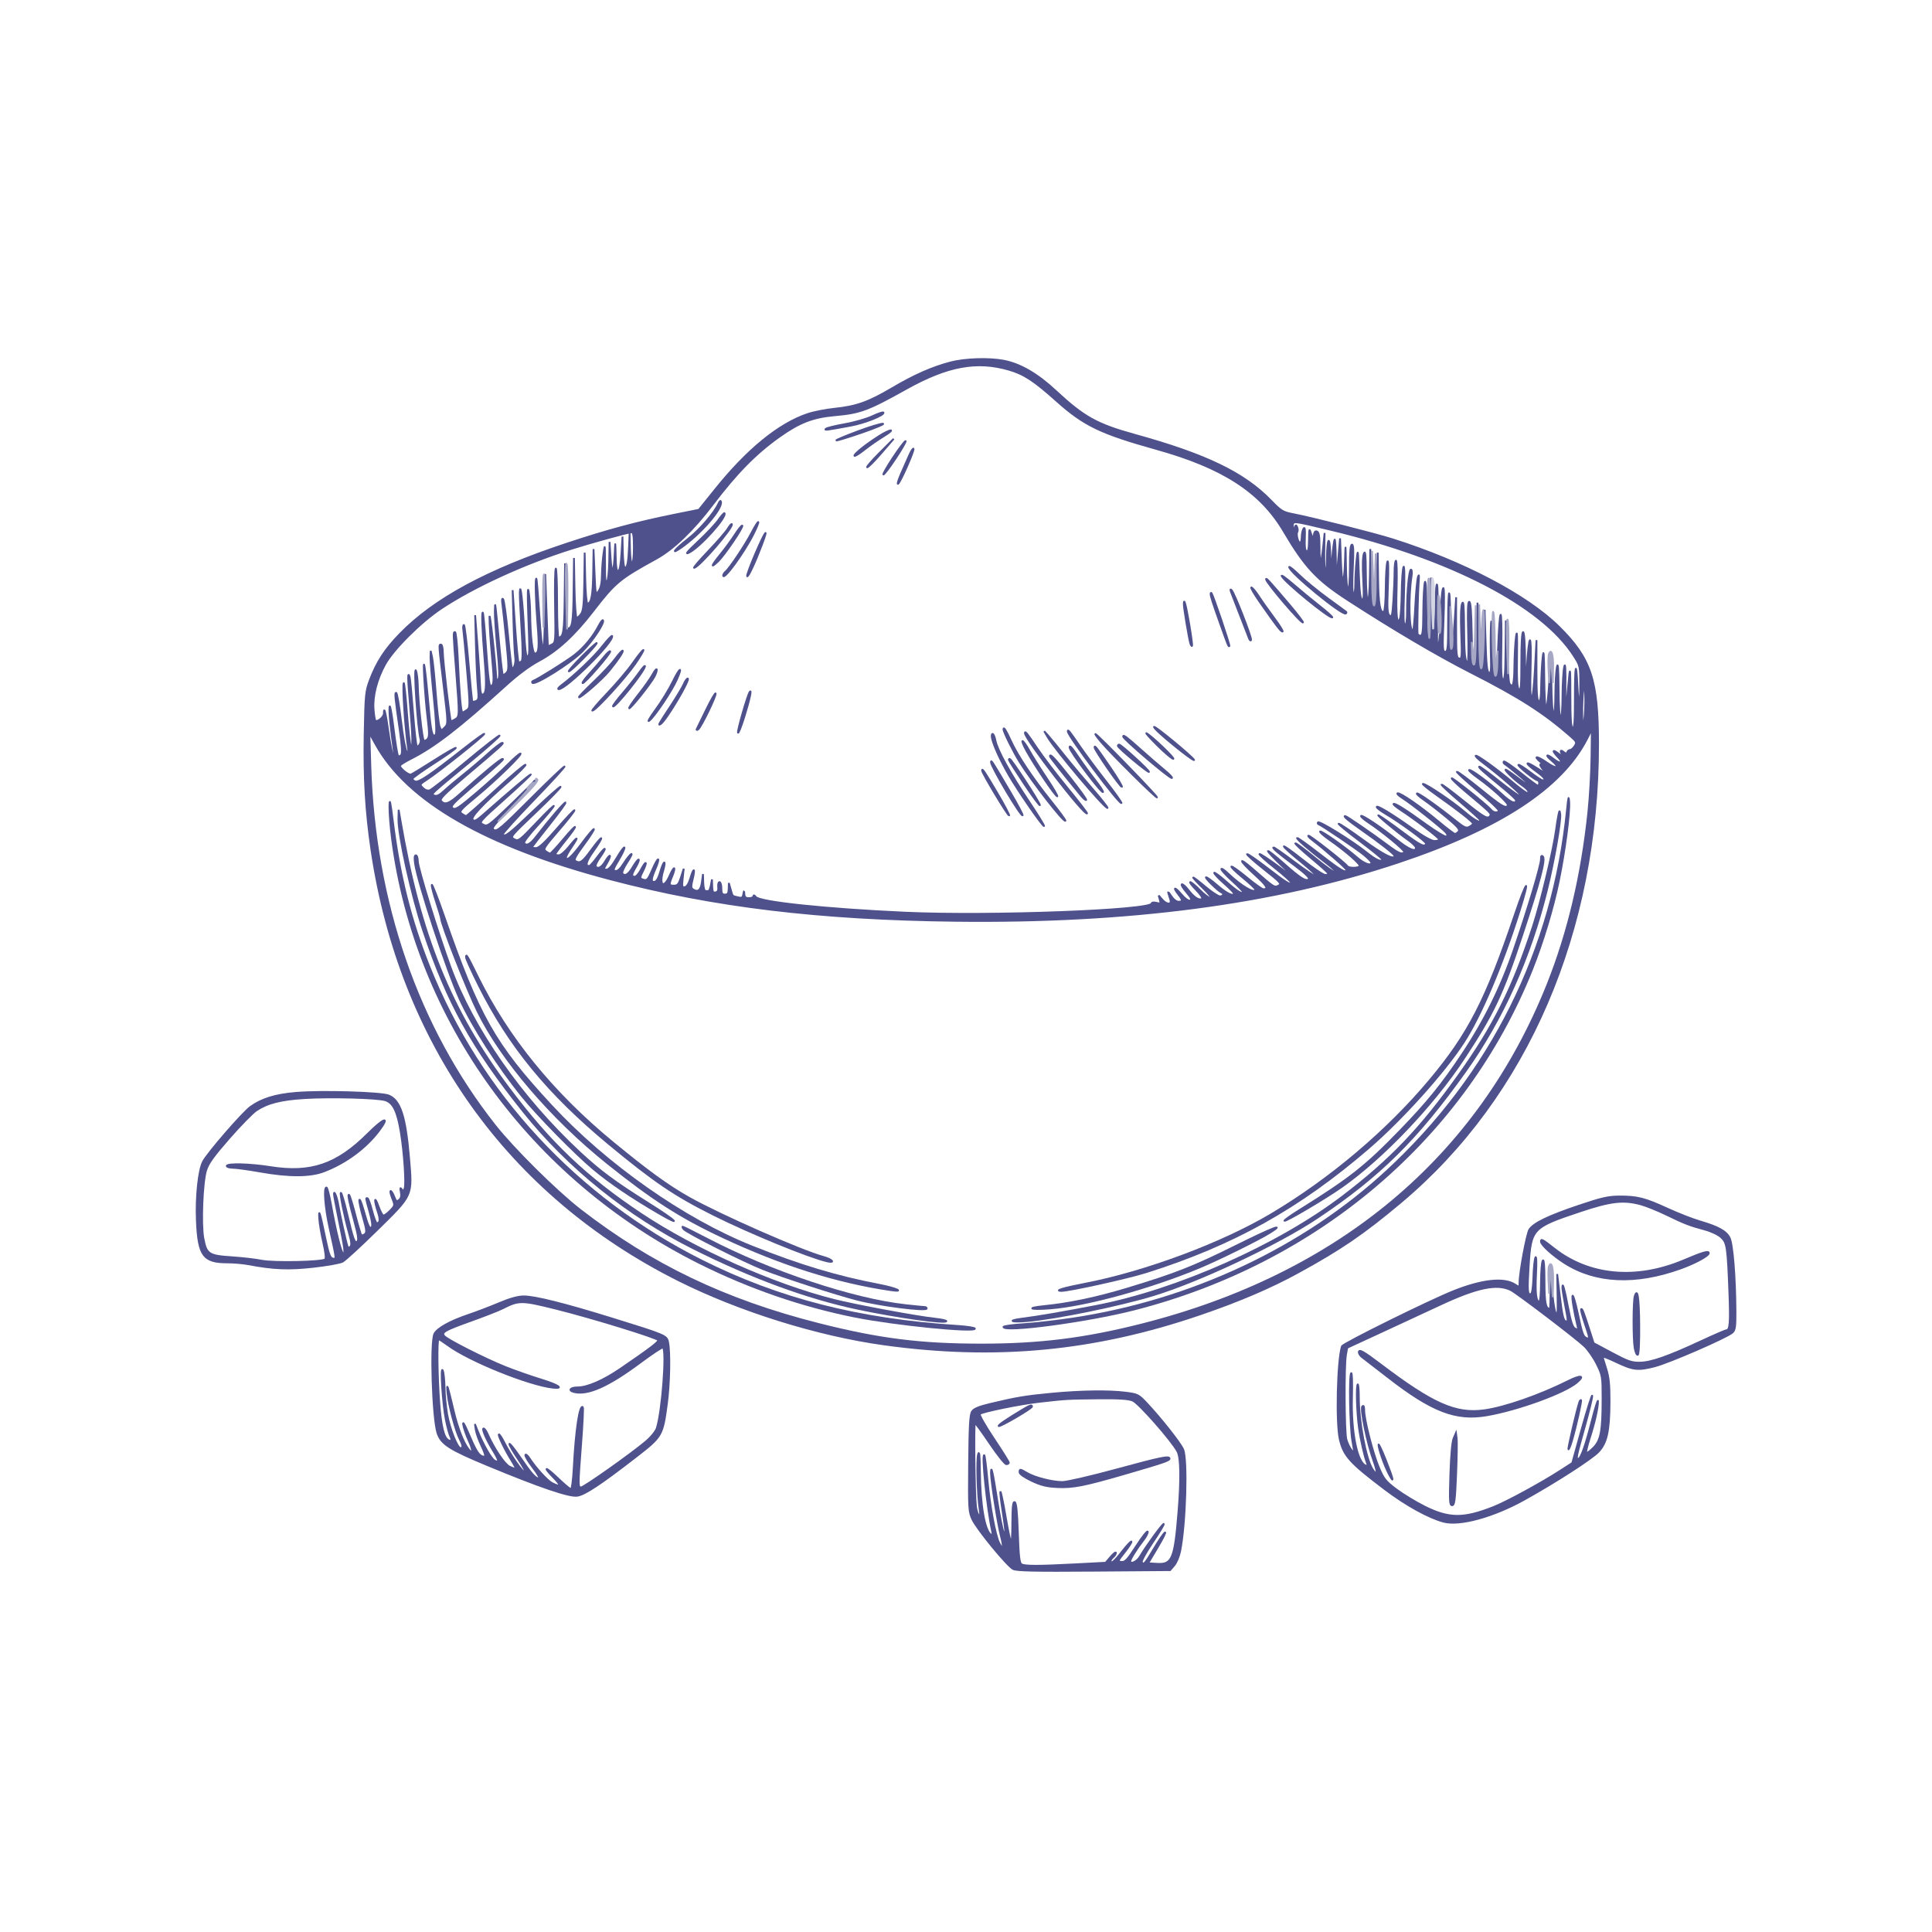 <svg xmlns="http://www.w3.org/2000/svg" width="1082pt" height="1082pt" viewBox="0 0 1082 1082" style="" preserveAspectRatio="xMidYMid meet"><g fill="#4F518CFF" stroke="#4F518CFF"><path d="M 532.350 202.985 C 522.006 205.696 512.017 210.112 499.501 217.505 C 486.423 225.230 479.588 227.663 467.465 228.907 C 462.495 229.417 455.660 230.767 452.275 231.907 C 436.209 237.320 418.590 251.686 400.654 274.000 L 391.410 285.500 378.372 288.124 C 356.792 292.468 340.649 296.801 317.500 304.465 C 272.959 319.210 243.195 335.293 224.000 354.989 C 215.658 363.548 211.002 370.691 207.200 380.758 C 204.797 387.119 204.629 388.822 204.219 410.890 C 203.755 435.872 204.865 454.703 208.070 476.220 C 224.168 584.312 284.846 669.301 379.961 716.980 C 414.111 734.099 457.851 747.759 495.000 752.907 C 557.664 761.591 612.884 756.337 672.198 736.048 C 693.893 728.627 711.436 721.134 726.821 712.717 C 750.922 699.533 763.524 690.924 784.569 673.266 C 855.256 613.956 895.042 521.481 894.992 416.605 C 894.975 380.684 890.963 368.686 873.043 350.982 C 855.203 333.357 819.555 314.620 780.000 302.079 C 770.034 298.919 734.956 290.031 724.239 287.951 C 718.471 286.831 717.489 286.232 711.775 280.347 C 696.701 264.820 675.466 254.568 635.500 243.522 C 614.330 237.671 606.989 233.587 591.221 218.893 C 580.983 209.351 571.348 203.773 562.063 202.012 C 553.798 200.444 540.362 200.884 532.350 202.985 M 889.543 454.902 C 885.868 490.106 878.286 522.180 866.826 551.000 C 828.125 648.328 749.831 713.926 639.000 741.881 C 607.315 749.873 582.182 753.000 549.644 752.999 C 515.434 752.998 492.344 750.086 458.500 741.507 C 406.090 728.220 364.922 708.520 325.003 677.625 C 311.605 667.256 287.611 643.489 277.140 630.216 C 233.918 575.427 209.668 505.291 207.395 428.500 L 206.862 410.500 210.351 416.804 C 228.093 448.861 271.838 474.016 341.892 492.445 C 399.902 507.706 458.667 514.782 535.000 515.698 C 632.209 516.865 713.515 506.155 783.000 483.030 C 839.844 464.111 874.575 441.423 888.673 414.000 L 891.500 408.500 891.301 424.235 C 891.191 432.890 890.400 446.689 889.543 454.902 M 565.000 207.030 C 573.485 209.493 578.963 213.074 591.759 224.524 C 607.094 238.245 616.353 242.702 647.672 251.438 C 684.884 261.818 705.956 275.465 719.004 297.635 C 730.687 317.484 737.511 324.812 754.656 335.920 C 780.408 352.605 805.155 367.197 823.582 376.563 C 850.761 390.377 864.433 399.102 879.390 412.180 C 882.991 415.329 883.177 415.744 881.899 417.790 C 881.140 419.006 879.990 420.000 879.343 420.000 C 878.696 420.000 877.977 420.563 877.746 421.250 C 877.418 422.225 876.959 422.198 875.663 421.128 C 873.718 419.522 873.484 420.747 875.264 423.211 C 875.944 424.152 875.038 423.774 873.250 422.372 C 869.312 419.283 868.988 420.334 872.687 424.195 C 875.834 427.480 873.908 428.057 870.000 425.000 C 866.027 421.892 865.126 422.744 868.994 425.950 C 873.922 430.035 871.898 431.018 866.456 427.182 C 860.932 423.288 858.281 422.989 862.731 426.761 C 864.509 428.267 865.409 429.166 864.731 428.758 C 862.111 427.180 861.845 428.125 864.122 430.920 C 866.436 433.762 866.340 433.738 860.500 430.005 C 853.712 425.666 853.747 427.257 860.546 432.140 C 864.889 435.259 866.099 437.000 863.924 437.000 C 863.332 437.000 860.155 434.928 856.863 432.394 C 853.571 429.861 850.644 428.023 850.359 428.308 C 849.754 428.913 859.739 437.000 861.090 437.000 C 861.590 437.000 862.000 437.675 862.000 438.500 C 862.000 439.325 861.658 440.000 861.239 440.000 C 860.821 440.000 856.513 436.808 851.665 432.907 C 846.818 429.006 842.561 426.106 842.205 426.462 C 841.849 426.818 842.022 427.422 842.589 427.804 C 846.089 430.166 857.989 440.345 857.648 440.686 C 857.421 440.912 854.234 438.826 850.565 436.049 C 846.896 433.272 843.609 431.000 843.260 431.000 C 842.139 431.000 848.214 436.876 852.169 439.617 C 855.820 442.148 857.055 444.000 855.091 444.000 C 854.591 444.000 850.897 441.256 846.884 437.903 C 837.726 430.252 827.060 422.607 826.427 423.240 C 826.162 423.505 827.645 424.996 829.723 426.554 C 840.137 434.363 852.896 445.504 852.211 446.189 C 851.785 446.615 846.353 442.882 840.140 437.893 C 833.927 432.904 828.639 429.028 828.388 429.278 C 827.909 429.758 830.157 431.780 841.843 441.380 C 845.779 444.614 849.000 447.625 849.000 448.071 C 849.000 450.642 846.268 449.530 841.223 444.904 C 834.000 438.281 823.972 430.843 822.795 431.235 C 822.302 431.399 824.508 433.395 827.699 435.669 C 835.886 441.505 845.117 450.002 844.447 451.085 C 843.270 452.991 841.133 451.721 829.102 441.962 C 822.296 436.441 816.372 432.054 815.938 432.212 C 815.505 432.370 820.735 437.165 827.562 442.867 C 834.388 448.569 839.728 453.631 839.428 454.117 C 838.573 455.500 836.373 455.155 834.926 453.411 C 832.600 450.608 813.000 434.963 813.000 435.909 C 813.000 436.410 816.488 439.739 820.750 443.305 C 834.765 455.032 835.359 455.611 834.610 456.823 C 833.235 459.046 831.311 457.979 819.536 448.466 C 813.045 443.222 807.538 439.129 807.296 439.370 C 807.055 439.612 811.727 443.962 817.679 449.037 C 823.630 454.112 828.650 458.655 828.833 459.133 C 829.731 461.468 825.802 459.475 820.457 454.882 C 813.609 448.999 798.798 439.000 796.931 439.000 C 796.237 439.000 799.979 442.038 805.246 445.750 C 816.702 453.824 824.865 460.233 824.943 461.215 C 824.974 461.608 824.070 462.427 822.934 463.035 C 821.167 463.981 820.084 463.516 815.453 459.821 C 804.960 451.447 794.489 444.044 793.552 444.336 C 793.031 444.499 794.831 446.154 797.552 448.014 C 800.274 449.874 805.985 454.301 810.244 457.852 C 816.344 462.938 817.751 464.595 816.872 465.655 C 816.258 466.395 815.333 467.000 814.818 467.000 C 814.303 467.000 810.195 463.911 805.690 460.136 C 795.750 451.805 784.135 443.788 782.699 444.267 C 782.120 444.460 783.403 445.704 785.550 447.031 C 790.169 449.886 807.933 463.954 809.799 466.235 C 810.691 467.326 810.763 468.029 810.027 468.483 C 809.439 468.847 804.355 465.818 798.729 461.752 C 787.022 453.292 781.100 449.567 780.427 450.240 C 780.170 450.497 781.881 451.959 784.230 453.488 C 792.273 458.726 806.000 469.201 806.000 470.101 C 806.000 470.595 804.816 471.000 803.368 471.000 C 801.712 471.000 797.134 468.428 791.024 464.066 C 779.549 455.874 771.000 450.698 771.000 451.943 C 771.000 452.434 773.169 454.110 775.820 455.667 C 784.090 460.528 798.978 471.455 798.670 472.438 C 797.947 474.736 795.568 473.578 785.432 465.995 C 779.485 461.546 773.541 457.364 772.223 456.703 C 769.630 455.402 782.035 465.768 788.810 470.564 C 791.091 472.179 792.967 474.063 792.979 474.750 C 793.024 477.389 789.090 475.786 782.428 470.451 C 773.586 463.370 762.584 456.030 762.218 456.968 C 762.063 457.366 763.863 458.955 766.218 460.499 C 774.044 465.630 786.953 476.267 786.414 477.140 C 785.368 478.831 783.206 477.930 776.899 473.174 C 769.413 467.528 754.105 457.000 753.382 457.000 C 752.006 457.000 754.799 459.392 762.263 464.604 C 772.794 471.957 780.873 478.291 780.944 479.250 C 781.144 481.930 774.800 478.751 763.500 470.508 C 756.350 465.292 750.137 461.140 749.693 461.282 C 749.249 461.423 754.537 465.777 761.443 470.957 C 768.349 476.138 774.000 480.742 774.000 481.188 C 774.000 483.161 770.565 481.643 765.090 477.250 C 757.275 470.980 739.000 459.652 738.161 460.559 C 737.797 460.952 737.959 461.440 738.521 461.644 C 740.415 462.330 759.464 475.191 763.750 478.677 C 766.088 480.579 768.000 482.554 768.000 483.067 C 768.000 485.190 763.999 483.752 759.891 480.153 C 753.377 474.445 739.577 464.762 739.282 465.692 C 739.141 466.136 741.551 468.254 744.639 470.398 C 753.573 476.603 762.099 484.030 761.465 485.057 C 760.704 486.288 755.291 486.279 754.528 485.046 C 753.464 483.324 733.960 468.000 732.832 468.000 C 732.226 468.000 733.028 468.985 734.615 470.189 C 741.717 475.578 754.000 486.299 754.000 487.108 C 754.000 489.307 750.673 487.353 739.181 478.401 C 732.405 473.123 726.657 469.010 726.406 469.260 C 725.890 469.777 733.402 476.250 742.924 483.496 C 746.457 486.185 748.830 488.557 748.197 488.768 C 747.564 488.979 742.290 485.239 736.476 480.457 C 730.662 475.675 725.681 471.986 725.408 472.259 C 725.135 472.532 729.094 476.236 734.206 480.491 C 739.318 484.745 743.650 488.625 743.833 489.113 C 744.017 489.601 743.268 490.000 742.170 490.000 C 741.072 490.000 735.410 486.196 729.587 481.546 C 723.764 476.897 719.000 473.508 719.000 474.015 C 719.000 474.522 723.331 478.420 728.624 482.677 C 733.917 486.934 737.750 490.583 737.141 490.786 C 736.532 490.989 730.972 487.325 724.784 482.644 C 718.596 477.963 713.350 474.317 713.125 474.541 C 712.603 475.063 715.486 477.500 725.747 485.210 C 731.072 489.211 733.650 491.750 733.024 492.376 C 731.509 493.891 728.328 491.908 719.021 483.649 C 714.358 479.510 710.335 476.331 710.083 476.584 C 709.830 476.837 713.420 480.650 718.061 485.058 L 726.500 493.072 716.208 485.411 C 710.548 481.198 705.668 477.998 705.365 478.301 C 705.062 478.605 708.906 482.085 713.907 486.035 C 718.908 489.985 723.000 493.667 723.000 494.216 C 723.000 495.946 720.311 494.299 709.454 485.918 C 703.648 481.436 698.654 478.012 698.356 478.310 C 698.059 478.608 702.377 482.458 707.953 486.866 C 717.340 494.287 717.936 494.964 715.999 496.000 C 713.731 497.214 713.648 497.160 701.557 486.608 C 693.073 479.204 693.804 481.788 702.394 489.568 C 709.449 495.958 710.696 498.000 707.543 498.000 C 706.807 498.000 702.682 495.071 698.376 491.492 C 694.071 487.912 690.147 485.118 689.656 485.281 C 689.165 485.445 691.966 488.200 695.881 491.403 C 699.797 494.606 703.000 497.626 703.000 498.113 C 703.000 500.855 695.194 496.279 687.750 489.174 C 685.688 487.205 684.000 486.098 684.000 486.713 C 684.000 487.329 686.700 490.276 690.000 493.262 C 693.300 496.248 696.000 498.986 696.000 499.346 C 696.000 501.148 693.121 499.427 686.884 493.897 C 683.098 490.540 680.000 488.262 680.000 488.834 C 680.000 489.407 682.469 492.041 685.487 494.687 C 688.505 497.334 690.980 499.838 690.987 500.250 C 691.023 502.346 687.027 500.453 681.775 495.886 C 678.541 493.073 675.654 491.013 675.359 491.308 C 674.835 491.832 682.379 499.173 684.121 499.833 C 685.705 500.434 685.041 502.000 683.204 502.000 C 682.216 502.000 678.514 499.551 674.978 496.559 C 671.442 493.566 668.407 491.260 668.233 491.434 C 668.059 491.608 670.523 494.273 673.708 497.355 C 677.077 500.615 678.855 502.968 677.958 502.980 C 677.110 502.991 674.429 500.975 672.000 498.500 C 669.571 496.025 667.134 494.000 666.584 494.000 C 666.034 494.000 667.519 495.972 669.885 498.383 C 672.480 501.027 673.761 503.029 673.114 503.429 C 671.517 504.416 668.652 502.544 665.564 498.495 C 664.053 496.515 662.388 495.037 661.862 495.213 C 661.337 495.388 662.498 497.390 664.443 499.662 C 667.153 502.829 667.640 503.924 666.528 504.351 C 665.633 504.694 663.721 503.323 661.538 500.774 C 657.847 496.461 656.593 496.645 660.000 501.000 C 662.491 504.185 662.488 505.000 659.985 505.000 C 658.808 505.000 657.101 503.649 655.879 501.750 C 654.728 499.963 653.998 499.175 654.256 500.000 C 654.514 500.825 655.043 502.513 655.430 503.750 C 656.385 506.798 653.517 506.798 650.857 503.750 L 648.894 501.500 649.558 503.886 C 650.162 506.058 649.987 506.213 647.611 505.617 C 646.135 505.247 645.000 505.385 645.000 505.936 C 645.000 509.852 554.309 513.265 507.000 511.129 C 462.723 509.129 425.384 505.197 423.250 502.310 C 422.563 501.379 422.000 501.154 422.000 501.809 C 422.000 502.464 420.875 503.000 419.500 503.000 C 417.614 503.000 416.967 502.447 416.864 500.750 C 416.728 498.511 416.726 498.511 416.283 500.838 C 415.907 502.815 415.426 503.073 413.171 502.507 C 409.937 501.695 410.378 502.193 409.180 498.000 L 408.180 494.500 408.090 497.750 C 408.019 500.303 407.571 501.000 406.000 501.000 C 404.381 501.000 404.000 500.333 404.000 497.500 C 404.000 495.575 403.533 494.000 402.962 494.000 C 402.391 494.000 402.054 495.222 402.212 496.714 C 402.417 498.643 401.993 499.533 400.750 499.788 C 399.342 500.076 398.974 499.399 398.868 496.323 L 398.737 492.500 398.118 495.789 C 397.778 497.598 397.163 499.061 396.750 499.039 C 396.338 499.018 395.550 499.000 395.000 499.000 C 394.450 499.000 393.932 496.863 393.850 494.250 L 393.700 489.500 393.100 493.991 C 392.487 498.576 390.889 499.891 388.106 498.101 C 386.954 497.360 386.918 496.381 387.901 492.480 C 389.488 486.175 388.502 485.484 386.708 491.644 C 385.805 494.744 384.659 496.624 383.540 496.844 C 381.990 497.148 381.852 496.567 382.354 491.844 L 382.922 486.500 381.403 491.250 C 380.138 495.205 379.475 496.000 377.442 496.000 C 374.573 496.000 374.488 495.470 376.559 490.514 C 377.416 488.462 377.877 486.544 377.584 486.250 C 377.290 485.957 376.155 487.806 375.061 490.358 C 371.793 497.982 368.915 495.923 371.382 487.726 C 372.164 485.127 372.456 483.000 372.030 483.000 C 371.604 483.000 370.599 485.363 369.796 488.250 C 368.872 491.574 367.724 493.619 366.668 493.823 C 364.445 494.254 364.560 492.249 367.084 486.544 C 368.230 483.953 368.918 481.585 368.614 481.281 C 368.310 480.977 366.863 483.489 365.400 486.864 C 362.689 493.114 362.338 493.450 359.610 492.404 C 358.248 491.881 358.308 491.316 360.098 487.807 C 361.221 485.607 361.915 483.581 361.640 483.306 C 361.365 483.031 360.199 484.650 359.049 486.903 C 357.900 489.156 356.293 491.000 355.480 491.000 C 353.472 491.000 353.617 489.764 356.124 485.514 C 357.292 483.535 358.007 481.673 357.712 481.379 C 357.417 481.084 355.969 482.903 354.493 485.421 C 351.917 489.818 349.796 491.096 348.516 489.025 C 348.184 488.489 349.474 485.676 351.382 482.775 C 353.290 479.874 354.249 477.841 353.512 478.258 C 352.776 478.675 350.897 481.049 349.337 483.535 C 347.441 486.554 345.905 487.962 344.706 487.777 C 343.135 487.534 343.356 486.763 346.483 481.583 C 348.448 478.329 349.905 475.215 349.721 474.664 C 349.537 474.112 347.632 476.663 345.486 480.331 C 342.854 484.830 340.969 487.000 339.693 487.000 C 337.884 487.000 337.895 486.843 339.942 483.374 C 341.119 481.380 341.856 479.523 341.581 479.248 C 341.306 478.973 340.119 480.380 338.942 482.374 C 336.886 485.858 334.718 486.970 333.577 485.125 C 333.280 484.644 334.411 482.352 336.092 480.032 C 337.772 477.712 338.943 475.610 338.693 475.360 C 338.444 475.110 336.572 477.177 334.534 479.953 C 332.497 482.729 330.445 485.000 329.974 485.000 C 327.521 485.000 328.323 482.302 332.527 476.411 C 335.096 472.810 336.992 469.659 336.740 469.407 C 336.489 469.155 333.976 472.111 331.157 475.975 C 326.119 482.879 324.795 483.791 322.197 482.143 C 321.223 481.525 322.440 479.231 327.015 473.060 C 330.382 468.519 332.912 464.579 332.637 464.304 C 332.362 464.029 329.359 467.560 325.963 472.152 C 320.256 479.869 317.000 482.738 317.000 480.049 C 317.000 479.446 318.463 476.825 320.251 474.226 C 324.487 468.068 323.554 468.043 318.665 474.183 C 316.481 476.927 314.006 479.000 312.915 479.000 C 311.862 479.000 311.000 478.712 311.000 478.361 C 311.000 478.009 313.461 474.675 316.470 470.951 C 324.408 461.127 323.733 460.197 315.660 469.835 C 311.898 474.326 308.497 478.000 308.101 478.000 C 307.706 478.000 306.596 477.425 305.636 476.723 C 304.050 475.563 304.723 474.480 312.938 464.973 C 317.915 459.213 321.878 454.169 321.744 453.765 C 321.610 453.361 317.225 457.957 312.000 463.978 C 305.264 471.740 301.845 474.936 300.250 474.963 C 299.013 474.983 298.000 474.761 298.000 474.469 C 298.000 474.176 302.335 468.536 307.634 461.936 C 312.932 455.335 317.037 449.704 316.757 449.423 C 316.284 448.951 307.912 458.677 300.120 468.750 C 296.922 472.884 294.727 473.985 293.533 472.053 C 293.211 471.532 296.582 467.145 301.024 462.303 C 305.465 457.461 309.561 452.600 310.124 451.500 C 310.687 450.400 306.490 454.407 300.796 460.404 C 290.841 470.890 290.350 471.258 288.002 470.001 C 285.585 468.708 285.713 468.548 300.030 454.934 C 307.988 447.366 314.252 440.924 313.948 440.619 C 313.645 440.313 306.821 446.349 298.785 454.032 C 284.855 467.348 282.728 468.987 281.646 467.236 C 281.386 466.816 289.207 458.153 299.025 447.986 C 308.844 437.819 316.564 429.386 316.181 429.247 C 315.798 429.109 307.195 437.294 297.063 447.437 C 280.899 463.619 278.402 465.751 276.690 464.834 C 274.926 463.890 276.027 462.498 288.105 450.395 C 295.457 443.028 300.953 437.000 300.319 437.000 C 299.685 437.000 299.017 437.364 298.833 437.808 C 298.650 438.252 292.773 444.122 285.773 450.852 C 273.531 462.623 272.952 463.039 270.564 461.788 C 268.108 460.500 268.241 460.344 283.180 446.993 C 291.485 439.572 297.817 433.596 297.251 433.713 C 296.362 433.897 285.982 442.683 270.412 456.430 C 266.971 459.468 265.691 460.091 264.771 459.171 C 263.351 457.751 270.023 450.640 285.371 437.215 C 290.800 432.466 294.812 428.437 294.287 428.262 C 293.762 428.087 286.214 434.482 277.513 442.472 C 268.812 450.462 261.399 457.000 261.038 457.000 C 260.677 457.000 259.568 456.405 258.573 455.677 C 256.922 454.470 257.671 453.602 267.132 445.770 C 278.135 436.660 293.129 422.000 291.444 422.000 C 290.890 422.000 287.751 424.727 284.469 428.060 C 281.186 431.393 273.265 438.569 266.867 444.006 C 256.888 452.488 254.997 453.718 253.560 452.668 C 252.090 451.592 253.304 450.224 263.490 441.471 C 281.743 425.789 282.566 425.031 281.370 425.015 C 280.294 425.001 270.449 433.142 257.580 444.688 C 251.482 450.159 249.107 451.039 247.068 448.582 C 246.104 447.420 248.481 444.979 260.195 435.101 C 280.525 417.957 282.651 416.032 281.270 416.015 C 280.593 416.007 276.993 418.766 273.270 422.148 C 269.546 425.529 263.350 430.789 259.500 433.837 C 255.650 436.885 250.844 440.929 248.821 442.823 C 246.194 445.282 244.620 446.066 243.321 445.563 C 241.152 444.723 240.274 445.554 263.849 426.121 C 272.776 418.762 279.950 412.387 279.790 411.955 C 279.631 411.523 271.175 418.111 261.000 426.595 C 250.825 435.080 241.660 442.289 240.632 442.615 C 239.487 442.980 238.017 442.461 236.829 441.273 C 234.914 439.358 234.940 439.306 239.196 436.517 C 245.943 432.097 269.602 413.289 271.127 411.132 C 271.882 410.065 266.407 413.986 258.960 419.845 C 240.989 433.986 234.460 438.391 232.555 437.660 C 231.700 437.331 231.000 436.655 231.000 436.158 C 231.000 435.660 236.416 431.772 243.036 427.518 C 249.656 423.264 255.168 419.374 255.286 418.875 C 255.404 418.375 250.100 421.404 243.500 425.606 C 236.900 429.808 230.915 433.473 230.199 433.750 C 228.899 434.253 224.000 430.373 224.000 428.840 C 224.000 428.394 226.619 426.707 229.821 425.091 C 243.312 418.280 256.893 407.814 283.140 384.000 C 289.995 377.780 296.475 372.961 301.909 370.041 C 312.244 364.488 321.613 355.895 331.997 342.444 C 344.557 326.173 346.948 324.183 367.500 312.894 C 377.125 307.608 388.203 296.972 399.162 282.500 C 412.423 264.986 423.224 253.998 436.389 244.628 C 447.725 236.558 455.204 233.657 467.500 232.556 C 481.883 231.270 485.904 229.775 507.764 217.590 C 530.645 204.837 547.029 201.814 565.000 207.030 M 355.000 306.441 C 355.000 317.984 353.059 318.750 352.801 307.309 L 352.603 298.500 352.298 306.000 C 351.940 314.825 351.327 318.000 349.981 318.000 C 349.429 318.000 348.916 314.173 348.809 309.250 L 348.617 300.500 348.059 309.920 C 347.689 316.148 347.076 319.481 346.250 319.754 C 345.323 320.060 344.949 317.887 344.804 311.333 C 344.618 302.917 344.594 302.830 344.300 309.500 C 343.787 321.143 342.605 322.655 341.955 312.500 L 341.378 303.500 341.189 314.191 C 341.085 320.071 340.550 325.160 340.000 325.500 C 338.921 326.167 338.883 325.765 338.825 313.000 C 338.788 304.786 338.760 304.685 337.992 310.000 C 337.555 313.025 337.153 318.437 337.099 322.027 C 337.031 326.508 336.451 329.331 335.250 331.027 C 333.537 333.447 333.488 333.222 332.954 320.500 L 332.408 307.500 332.204 320.816 C 332.011 333.384 331.149 338.000 328.992 338.000 C 328.467 338.000 327.920 331.730 327.748 323.750 L 327.441 309.500 327.220 325.527 C 327.047 338.149 326.669 342.027 325.443 343.777 C 324.587 345.000 323.473 346.000 322.967 346.000 C 322.457 346.000 321.915 338.550 321.748 329.250 L 321.448 312.500 321.224 331.050 C 321.009 348.851 320.498 352.000 317.823 352.000 C 317.395 352.000 316.912 343.788 316.749 333.750 L 316.452 315.500 316.226 335.050 C 316.008 353.890 315.523 357.000 312.800 357.000 C 312.360 357.000 312.000 348.150 312.000 337.333 C 312.000 326.517 311.663 318.004 311.250 318.417 C 310.838 318.830 310.658 328.315 310.852 339.495 C 311.194 359.304 311.150 359.849 309.102 360.946 C 307.946 361.564 306.939 361.942 306.865 361.785 C 306.790 361.628 306.423 352.500 306.048 341.500 L 305.368 321.500 305.184 342.750 C 305.083 354.438 304.619 364.000 304.153 364.000 C 303.687 364.000 302.739 355.113 302.046 344.250 C 301.354 333.388 300.610 324.313 300.394 324.083 C 299.658 323.305 299.996 336.662 301.035 349.457 C 302.101 362.589 301.801 366.000 299.579 366.000 C 298.169 366.000 297.055 356.386 296.926 343.099 C 296.885 338.920 296.479 333.475 296.023 331.000 C 295.532 328.340 295.438 333.245 295.792 343.000 C 296.641 366.376 296.627 367.270 295.380 367.697 C 294.606 367.962 294.034 363.394 293.528 352.909 C 292.786 337.513 291.360 325.018 291.118 331.789 C 291.053 333.597 291.481 342.769 292.068 352.171 C 292.815 364.123 292.820 369.580 292.085 370.315 C 291.506 370.894 290.752 371.085 290.407 370.740 C 290.063 370.396 289.176 361.201 288.436 350.307 L 287.091 330.500 287.544 347.500 C 287.793 356.850 288.239 366.075 288.535 368.000 C 289.021 371.166 287.773 375.136 286.657 373.971 C 286.409 373.712 285.419 365.175 284.456 355.000 C 283.494 344.825 282.277 336.050 281.751 335.500 C 281.139 334.860 281.002 335.941 281.370 338.500 C 281.687 340.700 282.672 349.870 283.559 358.878 C 285.022 373.727 285.026 375.402 283.610 376.819 C 282.751 377.678 281.850 378.183 281.608 377.940 C 281.367 377.698 280.659 372.100 280.036 365.500 C 277.187 335.316 277.277 336.044 277.133 342.073 C 277.060 345.137 277.708 354.757 278.573 363.449 C 279.694 374.706 279.838 379.562 279.073 380.327 C 278.309 381.091 277.983 380.983 277.942 379.950 C 277.614 371.739 274.215 340.989 274.134 345.500 C 274.074 348.800 274.672 358.475 275.462 367.000 C 276.654 379.859 276.674 382.728 275.576 383.838 C 274.000 385.432 273.590 382.651 271.921 359.000 C 271.320 350.475 270.641 343.313 270.414 343.083 C 269.657 342.321 270.071 353.312 271.408 369.500 C 272.675 384.834 272.367 389.000 269.965 389.000 C 269.434 389.000 268.962 387.088 268.915 384.750 C 268.868 382.413 268.215 372.400 267.464 362.500 L 266.099 344.500 266.544 361.500 C 266.789 370.850 267.281 381.527 267.637 385.227 C 268.192 390.987 268.043 392.046 266.599 392.600 C 265.672 392.956 264.751 393.079 264.552 392.874 C 264.352 392.668 263.372 382.938 262.374 371.250 C 261.376 359.563 260.219 350.000 259.804 350.000 C 259.389 350.000 259.242 351.238 259.477 352.750 C 259.712 354.263 260.682 364.671 261.633 375.881 C 263.317 395.717 263.313 396.298 261.490 397.631 C 260.460 398.384 259.320 399.000 258.957 399.000 C 258.184 399.000 257.267 388.203 256.347 368.250 C 255.985 360.413 255.309 354.000 254.845 354.000 C 253.769 354.000 253.767 353.925 255.507 376.500 C 257.419 401.316 257.420 401.256 254.903 402.829 C 253.749 403.549 252.664 403.995 252.491 403.819 C 251.918 403.238 248.000 369.583 248.000 365.250 C 248.000 362.913 247.550 361.000 247.000 361.000 C 245.677 361.000 245.639 360.408 248.525 384.452 C 251.030 405.322 251.032 405.412 249.063 407.381 C 247.094 409.350 247.083 409.348 246.181 406.929 C 245.682 405.593 244.706 397.075 244.011 388.000 C 243.316 378.925 242.399 369.925 241.974 368.000 L 241.201 364.500 241.100 368.063 C 241.045 370.022 241.890 380.359 242.978 391.035 C 244.322 404.222 244.629 410.771 243.936 411.464 C 242.085 413.315 241.346 410.233 240.039 395.197 C 239.336 387.114 238.384 377.800 237.924 374.500 C 236.550 364.644 237.868 388.718 239.402 401.500 C 240.502 410.667 240.500 412.740 239.385 413.940 C 238.649 414.733 237.719 415.052 237.317 414.650 C 236.424 413.758 234.165 392.953 233.988 384.000 C 233.917 380.425 233.438 376.600 232.922 375.500 C 231.534 372.539 233.970 408.593 235.523 414.000 C 236.047 415.822 234.391 418.724 233.396 417.729 C 233.003 417.337 232.050 408.800 231.277 398.758 C 230.503 388.716 229.664 379.873 229.412 379.107 C 228.283 375.679 228.323 379.577 229.566 394.000 C 231.154 412.434 231.314 420.141 230.063 418.000 C 229.581 417.175 228.609 408.749 227.902 399.275 C 227.195 389.801 226.397 382.270 226.127 382.540 C 225.262 383.405 226.880 408.045 228.521 419.000 C 228.977 422.041 228.871 422.280 227.716 420.823 C 226.969 419.881 225.584 412.321 224.556 403.573 C 223.550 395.008 222.347 388.000 221.882 388.000 C 220.995 388.000 221.200 390.101 223.988 409.500 C 225.169 417.718 225.393 421.907 224.699 422.792 C 224.141 423.503 223.348 423.728 222.937 423.292 C 222.525 422.857 221.359 415.750 220.344 407.500 C 219.330 399.250 218.345 394.075 218.155 396.000 C 217.859 399.011 218.662 407.163 220.620 421.000 C 220.980 423.545 220.845 424.080 220.126 422.961 C 219.582 422.115 218.421 416.293 217.547 410.023 C 216.069 399.425 215.000 395.048 215.000 399.593 C 215.000 401.555 211.289 404.622 210.215 403.548 C 209.890 403.224 209.436 400.353 209.206 397.169 C 208.664 389.684 211.054 380.406 215.679 372.034 C 220.312 363.650 235.585 348.429 247.006 340.814 C 265.175 328.700 293.707 315.609 319.908 307.365 C 332.030 303.551 351.603 298.171 353.750 298.063 C 354.656 298.017 355.000 300.321 355.000 306.441 M 744.798 296.580 C 812.311 312.674 863.397 339.134 881.453 367.358 C 884.950 372.826 885.000 373.055 885.000 383.619 C 885.000 389.512 884.738 394.071 884.418 393.751 C 884.098 393.431 883.640 388.998 883.400 383.900 C 882.694 368.877 882.000 372.356 882.000 390.917 C 882.000 404.277 881.718 408.071 880.750 407.741 C 879.812 407.422 879.500 402.841 879.500 389.408 C 879.500 375.227 879.344 373.113 878.750 379.250 C 878.338 383.513 877.663 390.488 877.250 394.750 C 876.681 400.628 876.550 398.515 876.706 386.000 C 876.851 374.366 876.647 370.680 876.014 373.500 C 875.520 375.700 875.089 383.013 875.058 389.750 C 875.023 397.212 874.609 402.000 874.000 402.000 C 873.379 402.000 872.956 395.840 872.885 385.750 C 872.804 374.362 872.522 370.697 871.943 373.500 C 871.488 375.700 871.089 382.589 871.058 388.809 C 871.021 396.080 870.643 399.897 870.000 399.500 C 869.409 399.135 868.933 392.056 868.837 382.191 L 868.674 365.500 867.712 381.250 C 867.183 389.913 866.356 397.000 865.875 397.000 C 865.394 397.000 864.931 389.013 864.848 379.250 C 864.733 365.868 864.515 363.100 863.964 368.000 C 863.563 371.575 863.181 378.700 863.117 383.833 C 863.029 390.818 862.686 393.061 861.750 392.746 C 860.816 392.431 860.500 388.051 860.500 375.413 L 860.500 358.500 859.629 374.750 C 859.104 384.526 858.352 391.000 857.740 391.000 C 857.071 391.000 856.893 385.141 857.218 373.882 C 857.812 353.283 856.298 353.528 855.112 374.223 L 854.294 388.500 854.147 371.250 C 854.056 360.515 853.622 354.000 853.000 354.000 C 852.373 354.000 852.000 360.207 852.000 370.622 C 852.000 384.247 851.763 387.048 850.685 386.153 C 849.673 385.314 849.424 381.072 849.605 367.781 C 849.772 355.568 849.603 352.260 849.029 356.500 C 848.582 359.800 848.168 367.338 848.109 373.250 C 848.007 383.263 847.257 385.842 845.345 382.750 C 844.920 382.063 844.295 373.850 843.956 364.500 L 843.340 347.500 843.170 364.333 C 843.039 377.304 842.713 381.068 841.750 380.738 C 840.794 380.409 840.580 375.981 840.842 361.904 C 841.030 351.782 840.826 343.854 840.389 344.286 C 839.953 344.718 839.349 352.593 839.048 361.786 C 838.306 384.406 836.655 383.718 835.965 360.500 C 835.641 349.585 835.272 345.255 835.030 349.500 C 834.810 353.350 834.770 361.169 834.942 366.876 C 835.196 375.338 835.000 377.167 833.877 376.794 C 832.806 376.438 832.384 372.471 831.977 358.918 L 831.454 341.500 830.977 358.000 C 830.327 380.491 828.649 379.234 827.978 355.753 L 827.456 337.500 826.978 354.752 C 826.332 378.058 824.585 378.057 824.227 354.750 C 824.039 342.524 823.607 337.000 822.839 337.000 C 822.043 337.000 821.864 341.869 822.214 354.000 C 822.484 363.350 822.374 371.000 821.969 371.000 C 820.508 371.000 820.026 366.228 819.950 351.000 C 819.892 339.270 819.620 336.108 818.833 338.000 C 818.184 339.558 817.996 345.895 818.333 354.811 C 818.827 367.872 818.727 369.093 817.187 368.789 C 815.684 368.492 815.500 366.608 815.500 351.478 L 815.500 334.500 814.715 347.000 C 813.469 366.856 812.166 367.992 812.197 349.195 C 812.212 340.228 811.949 332.615 811.612 332.279 C 811.275 331.942 811.000 339.167 811.000 348.333 C 811.000 363.106 810.814 365.000 809.362 365.000 C 807.878 365.000 807.792 363.295 808.450 346.887 C 808.875 336.284 808.805 329.003 808.281 329.326 C 807.789 329.630 807.297 334.069 807.186 339.190 C 806.919 351.631 805.916 363.065 805.134 362.585 C 804.785 362.371 804.727 354.840 805.005 345.848 C 805.282 336.857 805.198 328.600 804.818 327.500 C 804.438 326.400 804.094 330.675 804.055 337.000 C 804.015 343.325 803.649 350.975 803.241 354.000 C 802.671 358.232 802.377 355.349 801.965 341.500 L 801.430 323.500 801.215 341.250 C 801.081 352.273 800.621 359.000 800.000 359.000 C 799.375 359.000 798.963 352.350 798.900 341.250 C 798.842 330.799 798.471 324.528 798.000 326.000 C 797.560 327.375 797.155 334.688 797.100 342.250 C 797.016 353.761 796.756 356.000 795.500 356.000 C 794.675 356.000 793.950 355.438 793.888 354.750 C 793.636 351.942 794.094 331.119 794.519 326.000 C 794.828 322.289 794.708 321.313 794.149 323.000 C 793.693 324.375 793.017 331.543 792.647 338.930 C 792.277 346.316 791.730 352.603 791.433 352.901 C 789.184 355.149 788.629 334.969 790.590 322.250 C 790.865 320.463 790.686 319.000 790.192 319.000 C 789.136 319.000 788.000 330.996 788.000 342.151 C 788.000 347.411 787.620 350.000 786.847 350.000 C 785.998 350.000 785.854 345.459 786.302 332.750 C 786.664 322.467 786.552 316.308 786.025 317.500 C 785.539 318.600 785.077 325.125 785.000 332.000 C 784.923 338.875 784.489 345.400 784.037 346.500 C 782.356 350.589 781.754 345.092 782.174 329.464 C 782.403 320.959 782.232 314.000 781.795 314.000 C 781.358 314.000 780.998 316.813 780.995 320.250 C 780.992 323.688 780.699 330.886 780.344 336.247 C 779.782 344.741 779.506 345.835 778.205 344.755 C 776.948 343.712 776.804 341.047 777.297 328.007 C 777.643 318.879 777.526 313.323 777.013 314.500 C 776.533 315.600 776.109 322.211 776.070 329.191 C 776.032 336.171 775.573 342.146 775.050 342.469 C 772.950 343.767 771.990 338.418 771.791 324.316 L 771.582 309.500 771.041 324.500 C 770.313 344.674 768.656 344.136 767.961 323.500 L 767.423 307.500 767.196 322.500 C 766.908 341.543 765.065 340.311 764.952 321.000 C 764.892 310.681 764.629 308.089 763.836 310.000 C 763.189 311.561 763.037 316.949 763.433 324.344 C 763.937 333.755 763.803 336.102 762.783 335.763 C 761.850 335.454 761.364 331.406 761.000 320.919 C 760.536 307.552 760.446 307.011 759.757 313.500 C 759.349 317.350 759.011 323.339 759.007 326.809 C 759.003 330.848 758.632 332.891 757.978 332.487 C 757.310 332.073 757.189 327.214 757.630 318.428 C 758.125 308.571 757.998 305.000 757.152 305.000 C 756.344 305.000 756.000 308.733 756.000 317.500 C 756.000 325.167 755.613 330.000 755.000 330.000 C 754.392 330.000 753.918 324.610 753.791 316.250 C 753.609 304.339 753.543 303.837 753.293 312.500 C 752.839 328.197 751.569 329.305 751.000 314.500 L 750.500 301.500 749.403 314.000 L 748.306 326.500 748.153 314.083 C 748.069 307.254 747.754 301.913 747.453 302.213 C 747.153 302.514 746.541 307.201 746.093 312.630 L 745.280 322.500 745.040 311.500 C 744.767 298.959 743.263 300.445 743.100 313.417 C 743.045 317.771 742.669 321.002 742.264 320.597 C 741.859 320.192 741.594 315.054 741.676 309.180 L 741.824 298.500 741.029 306.300 C 740.591 310.590 739.956 314.378 739.616 314.717 C 739.277 315.056 739.000 311.481 739.000 306.774 C 739.000 300.249 738.658 298.083 737.561 297.662 C 736.570 297.282 736.010 297.949 735.761 299.805 C 735.409 302.437 735.374 302.419 734.290 299.000 C 733.235 295.672 733.176 295.836 733.090 302.333 C 733.024 307.337 732.665 309.050 731.750 308.730 C 730.874 308.424 730.585 306.227 730.782 301.396 C 730.984 296.479 730.773 294.930 730.048 296.000 C 729.488 296.825 729.024 298.963 729.015 300.750 C 729.007 302.538 728.599 304.000 728.108 304.000 C 726.962 304.000 725.746 299.221 726.558 297.906 C 726.899 297.355 726.850 296.138 726.451 295.202 C 725.838 293.766 725.606 293.891 724.962 296.000 C 724.243 298.357 724.194 298.315 724.100 295.275 C 723.981 291.440 722.971 291.376 744.798 296.580 M 887.148 403.671 C 886.262 408.300 886.219 408.148 886.121 400.000 C 886.064 395.325 886.351 389.025 886.759 386.000 C 887.470 380.724 887.512 380.873 887.786 389.671 C 887.944 394.715 887.657 401.015 887.148 403.671 "></path></g><g fill="#4F518CFF" stroke="#4F518CFF"><path d="M 884.000 675.336 C 867.153 681.014 858.879 685.010 856.523 688.605 C 855.061 690.837 851.001 712.647 851.000 718.273 C 851.000 720.990 850.950 721.014 848.536 719.431 C 842.399 715.411 830.096 716.708 814.162 723.056 C 800.586 728.465 752.046 752.451 751.541 754.000 C 749.012 761.759 748.209 797.006 750.354 806.118 C 752.536 815.391 755.982 819.193 775.761 834.156 C 787.412 842.969 800.078 849.959 808.463 852.201 C 817.496 854.617 836.317 849.464 853.636 839.833 C 871.262 830.031 891.283 817.140 895.148 813.104 C 899.881 808.164 901.362 801.518 901.414 785.000 C 901.444 775.307 901.019 771.153 899.522 766.500 C 898.460 763.200 897.571 760.192 897.546 759.814 C 897.521 759.437 900.827 760.714 904.894 762.651 C 914.630 767.288 917.227 767.594 926.606 765.203 C 934.640 763.156 967.064 749.070 970.250 746.243 C 971.706 744.951 971.991 742.996 971.945 734.595 C 971.839 714.958 970.361 696.598 968.613 693.219 C 966.669 689.458 962.302 687.044 952.000 684.033 C 947.875 682.827 939.735 679.645 933.911 676.962 C 921.306 671.153 916.946 670.038 907.000 670.081 C 900.652 670.108 897.119 670.915 884.000 675.336 M 846.000 722.427 C 849.328 724.034 882.473 749.267 887.306 753.873 C 889.399 755.868 892.549 760.414 894.306 763.977 C 897.383 770.216 897.500 770.911 897.500 782.977 C 897.500 801.513 896.555 806.645 892.370 810.830 C 890.480 812.720 888.677 814.010 888.363 813.697 C 888.050 813.383 888.933 809.611 890.326 805.313 C 893.114 796.710 895.037 788.104 894.932 784.701 C 894.894 783.490 893.375 788.350 891.556 795.500 C 888.001 809.476 885.318 817.000 883.891 817.000 C 882.509 817.000 882.701 816.047 887.539 798.860 C 890.036 789.992 891.914 782.241 891.712 781.636 C 891.510 781.031 888.912 789.267 885.939 799.939 L 880.532 819.343 874.016 823.556 C 863.225 830.533 843.948 841.029 836.500 843.985 C 819.683 850.657 811.490 850.597 797.738 843.701 C 792.657 841.153 785.502 836.796 781.837 834.020 C 775.866 829.495 774.854 828.200 772.077 821.530 C 768.707 813.436 764.000 794.948 764.000 789.808 C 764.000 787.598 763.678 786.922 762.966 787.634 C 761.673 788.927 765.710 808.502 769.280 818.250 C 771.723 824.922 771.396 827.113 768.608 822.750 C 764.950 817.025 761.016 796.240 761.006 782.583 C 761.003 778.229 760.711 774.955 760.359 775.308 C 759.464 776.202 759.901 791.082 761.068 799.500 C 762.019 806.361 764.128 815.645 765.584 819.386 C 766.119 820.761 765.939 821.146 764.919 820.806 C 760.060 819.187 756.608 801.997 757.176 782.250 C 757.386 774.963 757.207 769.000 756.779 769.000 C 755.501 769.000 755.975 798.904 757.379 806.911 C 758.644 814.125 758.631 814.262 756.864 812.081 C 755.866 810.848 754.591 808.188 754.030 806.170 C 752.897 802.088 752.721 764.697 753.808 758.636 L 754.500 754.773 773.500 746.002 C 783.950 741.178 798.873 734.254 806.662 730.614 C 827.169 721.032 838.309 718.713 846.000 722.427 M 918.811 674.437 C 921.732 675.215 928.257 677.848 933.311 680.288 C 943.818 685.362 946.090 686.239 954.800 688.591 C 958.441 689.574 962.304 691.416 963.950 692.954 C 967.240 696.026 967.552 698.187 968.546 724.722 C 969.146 740.773 968.798 745.000 966.874 745.000 C 966.329 745.000 959.947 747.760 952.692 751.134 C 934.083 759.787 924.714 763.067 918.389 763.142 C 913.770 763.198 911.666 762.466 902.777 757.717 L 892.504 752.227 889.978 744.364 C 886.756 734.328 886.062 732.605 885.479 733.188 C 885.218 733.449 886.128 736.967 887.502 741.006 C 890.406 749.544 890.480 750.121 888.577 749.391 C 886.611 748.637 886.034 747.010 883.511 735.097 C 882.299 729.375 881.036 725.133 880.704 725.670 C 880.191 726.500 881.485 734.399 883.510 742.802 C 883.995 744.817 883.826 744.977 882.151 744.081 C 880.678 743.293 879.746 740.476 878.103 731.846 C 876.103 721.344 875.000 717.576 875.000 721.245 C 875.000 722.114 875.675 726.351 876.500 730.662 C 878.260 739.859 878.269 740.000 877.107 740.000 C 875.595 740.000 874.849 736.944 873.444 725.000 L 872.091 713.500 872.296 725.500 C 872.469 735.669 872.305 737.159 871.223 735.265 C 870.520 734.036 869.552 727.511 869.072 720.765 L 868.198 708.500 868.349 720.751 C 868.432 727.490 868.253 733.002 867.950 733.001 C 865.644 732.996 864.999 729.633 864.985 717.550 C 864.974 708.755 864.653 704.989 864.000 706.000 C 863.467 706.825 863.024 712.338 863.015 718.250 C 863.006 724.600 862.599 729.000 862.019 729.000 C 860.270 729.000 859.714 723.986 860.265 713.182 C 860.583 706.958 860.447 703.238 859.935 704.152 C 859.456 705.007 858.937 709.898 858.782 715.021 C 858.607 720.806 858.073 724.476 857.373 724.709 C 855.467 725.344 855.276 722.983 856.115 709.156 C 857.395 688.068 858.061 687.358 885.000 678.360 C 902.091 672.651 909.061 671.842 918.811 674.437 "></path></g><g fill="#4F518CFF" stroke="#4F518CFF"><path d="M 279.470 729.874 C 274.503 731.972 266.853 734.895 262.470 736.369 C 252.126 739.846 244.867 743.870 243.289 747.000 C 240.963 751.617 242.296 794.278 245.026 802.572 C 247.055 808.735 251.736 811.737 273.131 820.600 C 302.560 832.789 318.642 838.272 323.229 837.678 C 327.426 837.135 336.415 831.182 356.157 815.871 C 370.830 804.491 371.074 804.073 373.480 786.216 C 374.998 774.947 375.330 757.145 374.127 751.530 C 373.365 747.974 372.669 747.684 342.500 738.336 C 316.196 730.185 299.417 725.991 293.266 726.029 C 290.039 726.049 285.584 727.291 279.470 729.874 M 311.574 732.971 C 331.449 737.926 368.263 749.259 368.652 750.542 C 368.948 751.518 363.585 755.581 347.500 766.567 C 337.858 773.153 329.016 777.000 323.522 777.000 C 319.340 777.000 317.985 778.707 321.472 779.582 C 329.146 781.508 340.680 776.381 358.500 763.121 C 365.100 758.210 370.838 754.400 371.250 754.655 C 373.444 756.010 370.886 790.151 367.872 799.735 C 367.280 801.619 364.694 804.803 361.678 807.363 C 353.666 814.163 327.033 833.000 325.430 833.000 C 323.648 833.000 323.650 832.309 325.488 808.064 C 326.298 797.374 326.721 788.387 326.426 788.093 C 324.591 786.258 322.420 800.738 321.304 822.250 C 320.969 828.713 320.274 834.000 319.761 834.000 C 319.247 834.000 315.941 831.229 312.413 827.841 C 305.318 821.029 303.547 820.925 310.208 827.712 C 314.480 832.065 314.102 833.138 309.190 830.598 C 306.490 829.202 300.035 822.108 296.466 816.613 C 295.435 815.026 294.424 814.228 294.220 814.841 C 294.015 815.454 295.934 818.665 298.483 821.977 C 301.225 825.541 302.552 828.000 301.733 828.000 C 299.917 828.000 297.462 825.184 290.948 815.628 C 287.996 811.298 285.449 808.152 285.288 808.636 C 285.126 809.121 287.273 812.879 290.059 816.988 C 292.844 821.097 294.720 824.593 294.226 824.758 C 293.094 825.135 286.113 815.197 282.562 808.151 C 281.079 805.208 279.641 803.026 279.366 803.301 C 278.803 803.863 283.007 812.466 286.709 818.330 C 288.048 820.453 288.990 822.344 288.800 822.533 C 288.611 822.722 287.070 822.206 285.376 821.385 C 282.522 820.003 276.724 811.342 272.902 802.750 C 272.229 801.238 271.295 800.000 270.826 800.000 C 269.691 800.000 272.329 806.188 276.022 812.191 C 279.563 817.945 279.825 819.512 276.995 817.998 C 275.092 816.979 270.348 808.627 267.346 801.011 L 265.962 797.500 266.459 800.766 C 266.733 802.562 268.137 806.528 269.581 809.580 C 272.276 815.277 272.334 816.449 269.872 815.504 C 267.926 814.758 266.220 811.846 262.250 802.500 C 260.110 797.461 259.069 795.772 259.439 797.937 C 259.761 799.828 261.151 803.834 262.527 806.840 C 265.112 812.486 264.993 815.007 262.306 811.498 C 259.440 807.754 256.263 799.517 254.015 790.000 C 250.495 775.097 250.029 773.771 250.676 780.500 C 251.307 787.062 255.181 801.515 257.523 806.044 C 259.266 809.414 259.401 811.000 257.945 811.000 C 256.152 811.000 251.892 800.328 250.445 792.215 C 249.689 787.972 249.022 781.125 248.965 777.000 C 248.907 772.875 248.446 768.600 247.940 767.500 C 246.544 764.461 247.918 786.187 249.679 794.980 C 250.502 799.094 251.623 803.295 252.169 804.316 C 253.304 806.437 252.688 807.543 250.964 806.478 C 248.505 804.958 247.002 798.681 246.022 785.828 C 244.895 771.066 244.657 750.000 245.616 750.000 C 245.955 750.000 248.317 751.530 250.866 753.401 C 262.856 762.200 296.344 775.711 309.753 777.159 C 316.188 777.854 312.788 775.592 302.798 772.532 C 297.134 770.797 288.225 767.667 283.000 765.577 C 271.694 761.054 250.519 750.330 248.795 748.254 C 247.005 746.096 249.061 744.933 264.304 739.479 C 271.562 736.882 279.300 733.844 281.500 732.728 C 290.663 728.079 291.995 728.089 311.574 732.971 "></path></g><g fill="#4F518CFF" stroke="#4F518CFF"><path d="M 588.773 780.546 C 574.365 781.913 569.159 782.783 554.654 786.249 C 548.153 787.802 545.431 788.939 544.384 790.536 C 543.257 792.257 542.912 798.315 542.730 819.605 C 542.511 845.247 542.599 846.710 544.634 851.000 C 547.259 856.534 564.001 876.921 567.373 878.687 C 569.293 879.694 579.156 879.905 612.571 879.656 L 655.312 879.338 657.578 876.704 C 658.824 875.256 660.327 871.692 660.918 868.785 C 663.981 853.715 665.054 817.365 662.603 811.718 C 661.078 808.203 650.457 794.722 642.514 786.219 C 637.674 781.037 637.257 780.819 630.500 779.958 C 621.043 778.752 605.350 778.974 588.773 780.546 M 634.361 784.378 C 637.741 785.790 656.402 807.010 659.454 812.912 C 661.275 816.433 661.469 828.278 660.003 846.500 C 657.869 873.032 656.516 876.321 647.948 875.801 L 642.998 875.500 648.360 866.500 C 651.309 861.550 653.141 857.846 652.431 858.269 C 651.721 858.692 649.008 862.650 646.401 867.065 C 641.279 875.738 640.500 876.618 639.452 874.922 C 639.074 874.310 641.795 869.331 645.499 863.855 C 649.203 858.380 652.029 853.696 651.780 853.447 C 651.293 852.960 641.511 866.373 638.430 871.750 C 636.806 874.586 632.993 876.343 633.004 874.250 C 633.009 873.137 636.840 867.024 640.210 862.751 C 641.836 860.688 642.985 858.454 642.762 857.785 C 642.539 857.117 639.689 860.712 636.428 865.775 C 631.443 873.516 630.120 874.943 628.114 874.740 C 625.790 874.506 625.838 874.360 629.950 869.170 C 632.273 866.238 633.942 863.608 633.659 863.326 C 633.376 863.043 631.015 865.554 628.412 868.906 C 623.994 874.594 622.000 876.217 622.000 874.122 C 622.000 873.640 622.675 872.685 623.500 872.000 C 624.325 871.315 624.982 870.248 624.959 869.628 C 624.937 869.007 623.631 870.005 622.058 871.844 L 619.198 875.188 602.849 876.051 C 581.540 877.176 573.827 877.176 572.051 876.052 C 570.917 875.336 570.481 871.483 570.051 858.398 C 569.653 846.301 569.153 841.546 568.250 841.247 C 567.297 840.932 566.985 843.768 566.937 853.167 C 566.863 867.559 566.168 866.691 562.991 848.230 C 561.734 840.932 560.510 835.156 560.271 835.396 C 560.031 835.636 560.547 840.311 561.418 845.785 C 562.288 851.260 562.986 856.585 562.970 857.619 C 562.942 859.342 562.856 859.357 561.947 857.798 C 561.401 856.862 559.809 848.769 558.410 839.814 C 555.960 824.135 554.995 819.959 555.005 825.083 C 555.013 829.342 558.804 853.453 560.486 859.945 C 562.297 866.934 561.938 868.715 559.622 864.235 C 557.396 859.932 554.323 843.423 552.970 828.500 C 552.321 821.350 551.552 815.275 551.260 815.000 C 549.612 813.448 552.764 844.266 555.593 857.375 C 556.048 859.480 555.890 860.050 555.005 859.503 C 551.466 857.316 548.961 842.888 548.794 823.734 C 548.716 814.751 548.446 812.297 547.781 814.500 C 546.872 817.510 547.463 838.093 548.668 845.405 C 549.117 848.125 548.979 849.105 548.214 848.632 C 547.610 848.259 546.877 846.051 546.586 843.727 C 545.794 837.418 545.304 797.000 546.018 797.000 C 546.358 797.000 550.127 802.175 554.393 808.500 C 558.659 814.825 562.791 820.000 563.575 820.000 C 564.359 820.000 565.000 819.621 565.000 819.158 C 565.000 818.694 561.152 812.553 556.448 805.509 C 551.745 798.466 548.265 792.335 548.715 791.885 C 549.947 790.653 571.204 786.303 582.000 785.073 C 596.996 783.365 597.615 783.329 614.782 783.160 C 626.658 783.043 631.956 783.373 634.361 784.378 "></path></g><g fill="#4F518CFF" stroke="#4F518CFF"><path d="M 165.900 612.046 C 154.297 612.998 146.538 615.379 140.293 619.903 C 135.868 623.108 116.155 645.866 113.714 650.587 C 111.254 655.343 109.693 670.143 110.244 683.490 C 111.059 703.242 113.791 707.000 127.331 707.000 C 130.849 707.000 136.133 707.456 139.075 708.014 C 153.077 710.670 161.664 711.016 175.491 709.483 C 183.010 708.649 190.363 707.344 191.831 706.582 C 193.299 705.821 201.984 697.840 211.131 688.849 C 231.360 668.963 230.899 669.993 229.117 648.729 C 227.148 625.229 224.235 616.231 217.728 613.549 C 213.552 611.828 180.303 610.864 165.900 612.046 M 215.773 616.167 C 220.182 617.518 222.578 622.467 224.493 634.180 C 226.367 645.643 227.537 663.159 226.592 665.621 C 225.994 667.179 225.746 667.230 224.886 665.972 C 224.154 664.902 224.044 665.344 224.484 667.591 C 224.908 669.757 224.618 671.072 223.514 671.989 C 222.155 673.116 221.774 672.862 220.750 670.148 C 220.096 668.417 219.214 667.000 218.789 667.000 C 218.364 667.000 218.747 668.826 219.640 671.058 C 221.258 675.103 221.255 675.125 218.429 678.074 C 216.871 679.701 215.154 680.885 214.613 680.704 C 214.073 680.524 212.849 678.155 211.893 675.439 C 210.937 672.722 210.120 671.272 210.078 672.215 C 210.035 673.158 210.696 675.980 211.547 678.485 C 213.030 682.856 212.858 685.000 211.023 685.000 C 210.550 685.000 209.352 681.850 208.360 678.000 C 207.368 674.150 206.207 671.000 205.779 671.000 C 204.779 671.000 204.682 670.391 207.046 678.924 C 208.422 683.890 208.762 686.638 208.083 687.317 C 206.929 688.471 206.185 686.832 203.401 677.000 C 202.389 673.425 201.421 671.188 201.250 672.030 C 201.078 672.871 202.010 677.260 203.319 681.782 C 205.320 688.690 205.481 690.186 204.326 691.144 C 203.570 691.772 202.673 692.006 202.332 691.665 C 201.991 691.324 200.491 686.300 199.000 680.500 C 197.509 674.700 195.946 669.628 195.527 669.228 C 194.509 668.254 195.579 673.526 198.692 684.820 C 200.559 691.596 200.960 694.440 200.161 695.239 C 198.689 696.711 197.797 694.318 194.382 679.750 C 192.867 673.288 191.306 668.000 190.913 668.000 C 190.153 668.000 192.864 681.320 195.632 691.185 C 196.853 695.537 196.998 697.402 196.180 698.220 C 195.361 699.039 194.936 698.959 194.578 697.917 C 193.744 695.494 190.246 679.731 189.492 675.000 C 188.800 670.657 187.093 666.267 187.030 668.669 C 187.014 669.312 188.189 675.612 189.643 682.669 C 193.088 699.399 193.432 702.000 192.199 702.000 C 191.109 702.000 187.958 689.366 185.278 674.250 C 184.376 669.163 183.269 665.000 182.819 665.000 C 181.179 665.000 182.062 676.273 184.601 687.746 C 188.610 705.861 188.546 705.251 186.378 704.838 C 184.856 704.548 184.063 702.399 182.191 693.490 C 179.026 678.423 178.442 676.531 178.800 682.500 C 178.965 685.250 179.988 691.292 181.073 695.927 C 182.280 701.080 182.688 704.712 182.123 705.277 C 180.588 706.812 153.250 707.386 146.500 706.026 C 143.200 705.360 135.650 704.495 129.723 704.103 C 116.862 703.253 115.568 702.385 113.891 693.481 C 112.425 685.700 113.364 662.163 115.407 655.480 C 116.599 651.577 119.467 647.569 128.282 637.480 C 134.520 630.341 141.396 623.312 143.562 621.859 C 149.704 617.741 157.257 615.808 170.394 614.992 C 184.931 614.090 211.217 614.771 215.773 616.167 "></path></g><g fill="#4F518CFF" stroke="#4F518CFF"><path d="M 218.110 451.699 C 218.050 455.108 218.689 463.157 219.532 469.585 C 232.869 571.322 297.262 660.180 391.885 707.419 C 419.793 721.351 449.292 731.506 479.000 737.408 C 501.403 741.859 546.000 746.303 546.000 744.084 C 546.000 743.590 541.613 742.909 536.250 742.570 C 480.955 739.075 436.060 727.608 392.927 705.963 C 322.993 670.869 268.753 612.361 240.473 541.513 C 229.980 515.227 223.771 490.492 220.009 460.000 C 218.583 448.438 218.198 446.756 218.110 451.699 "></path></g><g fill="#4F518CFF" stroke="#4F518CFF"><path d="M 877.647 453.000 C 869.956 531.789 835.028 601.959 776.702 655.797 C 729.853 699.041 667.276 728.444 600.794 738.449 C 591.832 739.798 579.438 741.213 573.250 741.593 C 567.063 741.973 562.000 742.671 562.000 743.142 C 562.000 746.320 608.879 740.059 635.000 733.392 C 738.232 707.046 820.451 636.841 857.976 543.000 C 864.001 527.935 869.770 508.879 872.930 493.605 C 876.423 476.721 879.263 455.152 878.807 448.969 C 878.542 445.385 878.312 446.183 877.647 453.000 "></path></g><g fill="#4F518CFF" stroke="#4F518CFF"><path d="M 872.770 456.500 C 872.417 458.150 871.840 461.750 871.486 464.500 C 870.088 475.386 862.964 505.262 858.546 518.767 C 847.273 553.225 836.611 574.570 816.855 602.226 C 795.404 632.256 778.825 649.583 752.000 670.006 C 715.873 697.511 659.411 722.618 614.000 731.370 C 594.914 735.049 581.382 737.367 572.250 738.523 C 563.806 739.592 566.218 740.652 575.250 739.842 C 591.337 738.399 626.801 731.129 645.812 725.378 C 671.518 717.601 715.792 696.700 737.922 681.895 C 772.717 658.618 793.635 637.921 820.692 600.000 C 841.530 570.795 857.027 536.245 866.443 498.000 C 870.371 482.048 874.341 459.323 873.796 455.911 C 873.436 453.657 873.369 453.695 872.770 456.500 "></path></g><g fill="#4F518CFF" stroke="#4F518CFF"><path d="M 223.138 458.500 C 222.913 467.488 230.562 501.939 237.097 521.371 C 250.816 562.160 264.277 586.474 293.087 622.500 C 318.204 653.908 351.630 680.788 388.555 699.270 C 421.118 715.569 452.065 726.939 480.000 732.867 C 502.556 737.654 530.000 741.506 530.000 739.885 C 530.000 739.506 527.188 738.900 523.750 738.537 C 513.426 737.449 479.295 731.118 467.000 728.012 C 432.791 719.367 389.051 699.858 359.001 679.840 C 328.258 659.361 308.083 640.171 285.050 609.500 C 252.211 565.770 235.111 523.482 224.194 459.000 L 223.263 453.500 223.138 458.500 "></path></g><g fill="#4F518CFF" stroke="#4F518CFF"><path d="M 241.831 495.503 C 241.531 495.802 242.571 499.971 244.143 504.767 C 245.714 509.563 247.000 513.849 247.000 514.291 C 247.000 517.408 261.478 554.269 267.506 566.500 C 280.973 593.824 308.644 626.156 340.268 651.517 C 365.482 671.738 381.267 681.839 404.999 692.940 C 438.069 708.408 468.871 718.109 499.000 722.543 C 507.122 723.739 501.942 721.364 492.500 719.563 C 468.509 714.988 447.950 708.800 421.000 698.045 C 382.857 682.822 339.436 652.297 308.692 619.093 C 276.956 584.817 268.194 569.323 248.546 512.729 C 245.152 502.955 242.130 495.203 241.831 495.503 "></path></g><g fill="#4F518CFF" stroke="#4F518CFF"><path d="M 848.283 512.540 C 832.173 560.155 822.460 579.041 800.731 605.000 C 776.943 633.418 744.916 660.482 711.851 680.108 C 684.013 696.631 641.093 712.591 607.000 719.097 C 595.802 721.234 590.321 722.902 594.272 722.970 C 598.470 723.042 631.476 715.751 642.000 712.426 C 690.717 697.038 727.422 676.555 766.449 642.978 C 785.127 626.908 808.915 600.450 819.800 583.636 C 829.419 568.780 841.484 540.367 850.972 510.226 C 857.259 490.257 855.233 492.000 848.283 512.540 "></path></g><g fill="#4F518CFF" stroke="#4F518CFF"><path d="M 261.000 536.143 C 261.000 536.956 264.264 544.139 268.252 552.105 C 285.213 585.980 306.959 612.447 341.000 640.648 C 366.476 661.752 377.907 669.490 399.637 680.342 C 420.087 690.554 452.978 704.029 463.250 706.403 C 468.024 707.506 466.224 705.320 461.250 703.975 C 448.672 700.571 403.166 680.535 385.817 670.762 C 373.961 664.083 362.742 655.931 342.825 639.523 C 309.452 612.030 284.211 580.960 267.368 546.642 C 261.553 534.793 261.000 533.882 261.000 536.143 "></path></g><g fill="#4F518CFF" stroke="#4F518CFF"><path d="M 863.000 481.204 C 863.000 484.529 855.881 508.352 847.970 531.500 C 840.705 552.759 831.321 571.762 818.838 590.499 C 807.635 607.315 799.362 617.499 784.146 633.207 C 764.775 653.204 756.091 660.048 727.490 677.859 C 722.757 680.806 719.097 683.430 719.357 683.690 C 719.986 684.319 742.689 670.876 751.500 664.657 C 774.687 648.289 802.517 619.049 819.701 593.000 C 836.348 567.765 841.480 556.922 852.393 523.931 C 862.368 493.776 865.674 481.274 864.092 479.692 C 863.303 478.903 863.000 479.322 863.000 481.204 "></path></g><g fill="#4F518CFF" stroke="#4F518CFF"><path d="M 232.480 483.750 C 234.121 494.778 250.207 543.566 257.423 559.400 C 264.388 574.685 278.707 597.020 292.426 614.000 C 301.159 624.808 322.030 646.072 332.500 654.828 C 341.584 662.424 353.569 670.542 368.795 679.411 C 382.815 687.578 378.978 683.764 363.306 673.955 C 344.457 662.158 336.037 655.922 324.644 645.320 C 291.758 614.717 264.906 576.227 252.189 541.460 C 245.275 522.558 234.000 485.940 234.000 482.387 C 234.000 480.524 233.499 479.000 232.886 479.000 C 232.125 479.000 231.997 480.504 232.480 483.750 "></path></g><g fill="#4F518CFF" stroke="#4F518CFF"><path d="M 761.000 757.343 C 761.000 758.120 761.849 759.373 762.886 760.128 C 763.923 760.883 770.419 765.895 777.320 771.267 C 801.941 790.431 815.370 795.597 832.757 792.594 C 850.129 789.593 876.139 780.119 883.108 774.255 C 887.859 770.258 885.401 769.854 878.218 773.452 C 862.278 781.434 842.706 788.254 831.250 789.816 C 815.256 791.998 802.518 786.352 773.000 763.997 C 763.496 756.799 761.000 755.415 761.000 757.343 "></path></g><g fill="#4F518CFF" stroke="#4F518CFF"><path d="M 863.000 695.325 C 863.000 697.155 869.569 703.115 876.307 707.400 C 893.643 718.423 915.891 719.453 941.124 710.402 C 949.446 707.417 957.000 703.318 957.000 701.788 C 957.000 700.334 953.844 701.250 942.881 705.887 C 916.424 717.077 890.019 714.667 870.441 699.275 C 863.742 694.009 863.000 693.615 863.000 695.325 "></path></g><g fill="#4F518CFF" stroke="#4F518CFF"><path d="M 205.965 634.990 C 188.646 652.258 174.052 657.238 151.381 653.617 C 140.002 651.799 127.000 651.470 127.000 653.000 C 127.000 653.550 128.530 654.000 130.401 654.000 C 132.271 654.000 139.133 654.947 145.651 656.105 C 161.888 658.989 173.724 658.949 181.463 655.982 C 193.664 651.306 204.888 643.036 212.228 633.315 C 218.675 624.775 215.307 625.676 205.965 634.990 "></path></g><g fill="#4F518CFF" stroke="#4F518CFF"><path d="M 692.000 697.827 C 668.314 709.589 658.355 713.507 631.527 721.617 C 614.222 726.847 599.158 730.023 584.750 731.478 C 573.975 732.565 576.954 733.648 588.250 732.750 C 608.431 731.146 644.458 721.241 672.000 709.726 C 682.879 705.177 705.339 694.074 711.398 690.249 C 720.381 684.578 712.406 687.694 692.000 697.827 "></path></g><g fill="#4F518CFF" stroke="#4F518CFF"><path d="M 625.014 823.064 C 610.924 826.898 597.491 830.000 594.974 830.000 C 589.277 830.000 579.547 827.515 575.193 824.949 C 571.204 822.598 571.000 822.579 571.000 824.553 C 571.000 825.488 573.682 827.369 577.750 829.287 C 583.058 831.790 586.135 832.548 592.156 832.836 C 600.908 833.256 607.220 832.015 630.000 825.398 C 651.607 819.121 655.000 817.970 655.000 816.920 C 655.000 815.204 650.539 816.118 625.014 823.064 "></path></g><g fill="#4F518CFF" stroke="#4F518CFF"><path d="M 382.874 688.348 C 384.584 690.409 416.219 706.334 427.500 710.812 C 438.459 715.163 468.138 724.789 480.018 727.846 C 492.926 731.166 519.000 734.480 519.000 732.800 C 519.000 732.360 518.532 732.000 517.961 732.000 C 517.389 732.000 512.551 731.525 507.211 730.945 C 477.721 727.740 431.555 712.344 396.207 693.926 C 388.896 690.117 382.653 687.000 382.334 687.000 C 382.016 687.000 382.259 687.607 382.874 688.348 "></path></g><g fill="#4F518CFF" stroke="#4F518CFF"><path d="M 814.092 805.500 C 813.289 807.364 812.593 815.033 812.254 825.750 C 811.778 840.840 811.903 843.000 813.248 843.000 C 814.544 843.000 814.896 840.296 815.493 825.750 C 815.883 816.263 816.018 807.150 815.794 805.500 L 815.386 802.500 814.092 805.500 "></path></g><g fill="#4F518CFF" stroke="#4F518CFF"><path d="M 915.538 725.880 C 914.629 728.743 914.579 749.548 915.468 754.809 C 915.867 757.171 916.642 758.953 917.191 758.770 C 917.809 758.564 918.136 752.165 918.049 741.973 C 917.918 726.514 917.067 721.062 915.538 725.880 "></path></g><g fill="#4F518CFF" stroke="#4F518CFF"><path d="M 335.444 350.157 C 332.279 356.370 327.045 362.722 321.681 366.861 C 316.946 370.513 301.139 380.402 298.500 381.362 C 297.950 381.562 297.798 382.049 298.163 382.443 C 299.582 383.977 319.443 371.522 325.983 364.998 C 332.001 358.993 338.902 348.569 337.673 347.340 C 337.384 347.051 336.381 348.318 335.444 350.157 "></path></g><g fill="#4F518CFF" stroke="#4F518CFF"><path d="M 555.630 413.750 C 556.665 418.016 560.409 426.131 565.052 434.173 C 570.168 443.035 584.125 463.208 584.725 462.608 C 584.961 462.372 581.014 455.992 575.953 448.430 C 565.539 432.869 558.447 419.901 557.452 414.597 C 557.081 412.619 556.369 411.000 555.870 411.000 C 555.370 411.000 555.262 412.238 555.630 413.750 "></path></g><g fill="#4F518CFF" stroke="#4F518CFF"><path d="M 562.000 408.471 C 562.000 409.948 567.641 421.305 571.169 426.933 C 578.293 438.295 595.699 460.634 596.672 459.662 C 596.911 459.423 593.358 454.564 588.777 448.864 C 578.242 435.756 569.851 423.153 565.990 414.639 C 563.385 408.894 562.000 406.753 562.000 408.471 "></path></g><g fill="#4F518CFF" stroke="#4F518CFF"><path d="M 574.000 410.575 C 574.000 413.932 607.328 457.005 608.793 455.541 C 609.013 455.321 604.064 448.901 597.796 441.275 C 591.528 433.649 583.793 423.493 580.608 418.705 C 575.220 410.608 574.000 409.107 574.000 410.575 "></path></g><g fill="#4F518CFF" stroke="#4F518CFF"><path d="M 586.708 412.766 C 590.957 420.014 618.359 452.500 620.222 452.500 C 620.738 452.500 617.034 447.775 611.992 442.000 C 606.950 436.225 599.826 427.733 596.162 423.129 C 592.498 418.526 588.441 413.576 587.147 412.129 L 584.793 409.500 586.708 412.766 "></path></g><g fill="#4F518CFF" stroke="#4F518CFF"><path d="M 616.705 415.591 C 622.484 422.416 648.000 447.673 648.000 446.569 C 648.000 445.589 615.129 411.763 613.524 411.091 C 612.987 410.867 614.419 412.892 616.705 415.591 "></path></g><g fill="#4F518CFF" stroke="#4F518CFF"><path d="M 598.000 409.622 C 598.000 412.082 626.634 450.340 628.049 449.771 C 628.418 449.622 624.492 444.100 619.324 437.500 C 614.156 430.900 607.624 422.125 604.808 418.000 C 598.824 409.231 598.000 408.217 598.000 409.622 "></path></g><g fill="#A6A7C5FF" stroke="#A6A7C5FF"><path d="M 828.453 356.500 C 828.514 379.672 830.304 380.444 831.000 357.598 C 831.275 348.572 831.163 341.396 830.750 341.652 C 830.338 341.908 829.903 349.404 829.785 358.309 L 829.570 374.500 828.988 356.500 L 828.406 338.500 828.453 356.500 "></path></g><g fill="#4F518CFF" stroke="#4F518CFF"><path d="M 337.500 361.757 C 332.892 367.681 321.672 378.390 314.490 383.718 C 312.846 384.938 312.129 385.951 312.897 385.968 C 317.137 386.064 344.066 359.257 342.834 356.167 C 342.650 355.706 340.250 358.222 337.500 361.757 "></path></g><g fill="#4F518CFF" stroke="#4F518CFF"><path d="M 722.000 317.560 C 722.000 320.534 752.125 345.208 753.760 343.573 C 754.075 343.258 754.146 342.851 753.917 342.669 C 753.688 342.486 749.000 339.059 743.500 335.053 C 738.000 331.047 730.913 325.248 727.750 322.166 C 724.588 319.084 722.000 317.012 722.000 317.560 "></path></g><g fill="#4F518CFF" stroke="#4F518CFF"><path d="M 354.500 371.211 C 351.750 375.159 345.282 382.802 340.127 388.195 C 334.972 393.588 331.207 398.000 331.759 398.000 C 333.548 398.000 350.348 379.634 355.810 371.706 C 358.730 367.468 360.755 364.007 360.310 364.016 C 359.864 364.025 357.250 367.263 354.500 371.211 "></path></g><g fill="#4F518CFF" stroke="#4F518CFF"><path d="M 344.602 368.860 C 342.602 371.585 337.095 377.478 332.365 381.956 C 327.634 386.434 323.957 390.290 324.192 390.526 C 324.909 391.243 337.268 380.478 341.045 375.847 C 346.272 369.437 349.283 364.950 348.729 364.395 C 348.460 364.126 346.603 366.136 344.602 368.860 "></path></g><g fill="#4F518CFF" stroke="#4F518CFF"><path d="M 402.373 282.059 C 399.901 287.438 391.791 296.799 385.096 302.000 C 377.988 307.522 375.168 311.101 381.250 306.881 C 392.190 299.292 404.562 285.158 403.788 281.135 C 403.586 280.091 403.145 280.379 402.373 282.059 "></path></g><g fill="#A6A7C5FF" stroke="#A6A7C5FF"><path d="M 768.447 323.752 C 768.480 333.220 768.879 339.004 769.500 339.002 C 770.121 339.001 770.494 333.509 770.484 324.500 L 770.469 310.000 770.024 324.750 L 769.579 339.500 768.986 324.000 L 768.393 308.500 768.447 323.752 "></path></g><g fill="#4F518CFF" stroke="#4F518CFF"><path d="M 717.813 322.650 C 719.745 326.261 744.406 346.403 746.116 345.767 C 746.511 345.620 743.387 342.800 739.174 339.500 C 734.961 336.200 728.202 330.631 724.154 327.124 C 720.106 323.617 717.253 321.604 717.813 322.650 "></path></g><g fill="#4F518CFF" stroke="#4F518CFF"><path d="M 402.426 291.106 C 400.847 293.385 395.718 298.840 391.028 303.229 C 384.813 309.044 383.422 310.745 385.900 309.501 C 392.177 306.349 407.542 289.209 405.722 287.389 C 405.488 287.155 404.005 288.828 402.426 291.106 "></path></g><g fill="#4F518CFF" stroke="#4F518CFF"><path d="M 555.017 426.878 C 554.987 429.355 571.768 457.565 572.711 456.622 C 572.971 456.363 569.915 450.604 565.921 443.825 C 555.233 425.687 555.035 425.379 555.017 426.878 "></path></g><g fill="#4F518CFF" stroke="#4F518CFF"><path d="M 629.000 412.479 C 629.000 413.887 655.121 436.126 656.309 435.730 C 656.813 435.562 655.037 433.644 652.362 431.467 C 649.688 429.291 643.594 424.020 638.819 419.755 C 630.745 412.543 629.000 411.249 629.000 412.479 "></path></g><g fill="#4F518CFF" stroke="#4F518CFF"><path d="M 575.010 420.750 C 579.730 429.228 591.084 446.000 592.104 446.000 C 592.589 446.000 589.900 441.388 586.127 435.750 C 582.354 430.113 577.970 423.144 576.384 420.264 C 574.798 417.385 573.120 415.022 572.655 415.014 C 572.190 415.006 573.250 417.588 575.010 420.750 "></path></g><g fill="#4F518CFF" stroke="#4F518CFF"><path d="M 376.764 381.789 C 374.709 386.030 370.377 393.100 367.138 397.500 C 363.899 401.900 362.330 404.651 363.652 403.613 C 366.661 401.251 376.276 386.891 379.053 380.614 C 382.572 372.657 380.730 373.602 376.764 381.789 "></path></g><g fill="#4F518CFF" stroke="#4F518CFF"><path d="M 488.639 233.079 C 485.416 234.606 478.441 236.619 473.139 237.552 C 467.838 238.485 463.064 239.652 462.531 240.143 C 461.523 241.074 462.584 240.938 476.500 238.354 C 484.405 236.886 495.383 232.507 494.801 231.053 C 494.635 230.641 491.863 231.553 488.639 233.079 "></path></g><g fill="#A6A7C5FF" stroke="#A6A7C5FF"><path d="M 836.000 360.343 C 836.306 371.448 836.888 378.500 837.500 378.500 C 838.062 378.500 838.543 375.434 838.599 371.500 L 838.698 364.500 838.026 371.500 C 837.523 376.733 837.309 374.034 837.177 360.809 C 837.079 351.079 836.663 342.908 836.250 342.652 C 835.838 342.396 835.725 350.357 836.000 360.343 "></path></g><g fill="#4F518CFF" stroke="#4F518CFF"><path d="M 420.990 298.207 C 417.466 305.016 408.681 318.190 406.406 320.078 C 405.633 320.720 405.000 321.710 405.000 322.277 C 405.000 325.594 416.617 309.731 421.938 299.149 C 423.694 295.656 424.932 292.599 424.689 292.356 C 424.446 292.113 422.782 294.746 420.990 298.207 "></path></g><g fill="#4F518CFF" stroke="#4F518CFF"><path d="M 588.000 423.572 C 588.000 424.047 596.003 434.155 605.660 445.878 C 606.849 447.320 608.045 448.275 608.318 448.000 C 608.592 447.725 604.470 442.024 599.158 435.330 C 590.482 424.399 588.000 421.783 588.000 423.572 "></path></g><g fill="#4F518CFF" stroke="#4F518CFF"><path d="M 709.029 324.397 C 708.971 326.177 728.871 349.462 729.722 348.611 C 729.981 348.352 726.662 343.986 722.346 338.907 C 710.677 325.174 709.061 323.413 709.029 324.397 "></path></g><g fill="#4F518CFF" stroke="#4F518CFF"><path d="M 565.000 425.563 C 565.000 425.872 568.938 432.029 573.750 439.245 C 578.563 446.460 582.451 451.689 582.391 450.864 C 582.281 449.343 566.365 425.000 565.480 425.000 C 565.216 425.000 565.000 425.253 565.000 425.563 "></path></g><g fill="#4F518CFF" stroke="#4F518CFF"><path d="M 650.000 411.101 C 657.682 417.955 669.541 427.106 668.689 425.520 C 667.690 423.664 647.522 406.983 646.347 407.043 C 645.881 407.066 647.525 408.892 650.000 411.101 "></path></g><g fill="#A6A7C5FF" stroke="#A6A7C5FF"><path d="M 826.064 355.750 C 825.738 369.088 825.516 371.176 824.973 366.000 L 824.291 359.500 824.396 366.000 C 824.456 369.783 824.918 372.396 825.500 372.250 C 826.117 372.096 826.495 365.678 826.486 355.500 L 826.472 339.000 826.064 355.750 "></path></g><g fill="#4F518CFF" stroke="#4F518CFF"><path d="M 599.000 418.629 C 599.000 420.665 616.870 444.463 617.744 443.590 C 618.019 443.315 616.012 440.257 613.284 436.795 C 610.557 433.333 606.435 427.688 604.125 424.250 C 600.203 418.413 599.000 417.094 599.000 418.629 "></path></g><g fill="#4F518CFF" stroke="#4F518CFF"><path d="M 407.608 296.086 C 406.625 297.750 401.758 303.361 396.792 308.556 C 391.826 313.750 388.189 318.000 388.708 318.000 C 391.318 318.000 411.245 294.911 409.844 293.510 C 409.597 293.264 408.591 294.423 407.608 296.086 "></path></g><g fill="#4F518CFF" stroke="#4F518CFF"><path d="M 382.974 383.064 C 382.276 384.749 378.846 390.463 375.352 395.762 C 368.742 405.789 368.336 406.528 370.016 405.490 C 373.036 403.624 387.051 380.000 385.138 380.000 C 384.646 380.000 383.672 381.379 382.974 383.064 "></path></g><g fill="#4F518CFF" stroke="#4F518CFF"><path d="M 705.594 337.250 C 715.137 350.915 717.463 353.926 718.294 353.693 C 718.731 353.571 716.569 350.102 713.489 345.985 C 710.408 341.868 706.516 336.363 704.840 333.750 C 703.163 331.138 701.351 329.000 700.813 329.000 C 700.274 329.000 702.426 332.713 705.594 337.250 "></path></g><g fill="#4F518CFF" stroke="#4F518CFF"><path d="M 678.000 332.684 C 678.000 333.915 679.244 337.784 683.245 349.000 C 687.817 361.814 688.021 362.312 688.506 361.827 C 688.942 361.391 679.322 332.989 678.439 332.106 C 678.198 331.864 678.000 332.125 678.000 332.684 "></path></g><g fill="#4F518CFF" stroke="#4F518CFF"><path d="M 689.415 331.500 C 689.805 332.600 692.067 338.450 694.441 344.500 C 696.815 350.550 699.089 356.400 699.495 357.500 C 699.901 358.600 700.418 359.011 700.645 358.413 C 701.123 357.155 691.297 331.994 689.745 330.500 C 689.032 329.814 688.929 330.128 689.415 331.500 "></path></g><g fill="#4F518CFF" stroke="#4F518CFF"><path d="M 411.756 299.167 C 409.880 302.100 406.242 307.081 403.672 310.236 C 398.306 316.823 397.594 318.711 402.088 314.437 C 405.752 310.952 416.479 295.146 415.706 294.372 C 415.410 294.076 413.632 296.234 411.756 299.167 "></path></g><g fill="#A6A7C5FF" stroke="#A6A7C5FF"><path d="M 799.729 340.250 C 800.259 362.454 800.745 363.085 800.884 341.750 C 800.948 331.988 800.627 324.000 800.171 324.000 C 799.715 324.000 799.516 331.313 799.729 340.250 "></path></g><g fill="#4F518CFF" stroke="#4F518CFF"><path d="M 358.099 376.426 C 356.228 379.107 352.019 384.412 348.746 388.215 C 345.473 392.017 343.011 395.344 343.275 395.608 C 344.341 396.675 360.709 376.252 361.220 373.217 C 361.374 372.301 359.969 373.745 358.099 376.426 "></path></g><g fill="#4F518CFF" stroke="#4F518CFF"><path d="M 550.000 431.522 C 550.000 432.937 564.448 456.972 565.151 456.727 C 565.509 456.602 562.561 451.002 558.600 444.282 C 551.317 431.928 550.000 429.973 550.000 431.522 "></path></g><g fill="#4F518CFF" stroke="#4F518CFF"><path d="M 612.993 418.550 C 612.981 420.071 627.418 440.967 628.299 440.705 C 628.738 440.574 625.863 435.750 621.910 429.984 C 613.906 418.311 613.003 417.153 612.993 418.550 "></path></g><g fill="#4F518CFF" stroke="#4F518CFF"><path d="M 365.491 377.695 C 364.396 379.755 360.876 384.756 357.669 388.807 C 354.463 392.858 352.064 396.397 352.339 396.672 C 352.967 397.300 364.511 382.846 366.584 378.837 C 367.430 377.202 367.978 375.433 367.802 374.906 C 367.626 374.379 366.587 375.634 365.491 377.695 "></path></g><g fill="#4F518CFF" stroke="#4F518CFF"><path d="M 423.057 310.057 C 420.194 316.728 418.104 322.438 418.413 322.746 C 419.023 323.356 422.813 315.254 426.658 305.123 C 430.803 294.203 428.518 297.334 423.057 310.057 "></path></g><g fill="#4F518CFF" stroke="#4F518CFF"><path d="M 480.205 241.661 C 473.443 244.181 468.095 246.429 468.322 246.655 C 468.549 246.882 474.982 244.920 482.617 242.294 C 490.253 239.669 495.600 237.422 494.500 237.300 C 493.400 237.179 486.967 239.141 480.205 241.661 "></path></g><g fill="#4F518CFF" stroke="#4F518CFF"><path d="M 884.559 785.107 C 883.136 789.164 877.975 811.309 878.362 811.695 C 878.611 811.945 879.511 809.752 880.361 806.824 C 882.771 798.525 885.900 784.567 885.452 784.118 C 885.229 783.896 884.827 784.341 884.559 785.107 "></path></g><g fill="#4F518CFF" stroke="#4F518CFF"><path d="M 626.050 417.750 C 626.123 418.858 643.500 433.324 643.500 432.277 C 643.500 431.247 627.883 417.000 626.753 417.000 C 626.339 417.000 626.022 417.338 626.050 417.750 "></path></g><g fill="#4F518CFF" stroke="#4F518CFF"><path d="M 492.512 244.095 C 485.136 248.772 478.500 254.035 478.500 255.208 C 478.500 255.783 480.975 254.296 484.000 251.904 C 487.025 249.512 491.949 246.080 494.941 244.278 C 497.934 242.475 499.709 241.000 498.887 241.000 C 498.064 241.000 495.196 242.393 492.512 244.095 "></path></g><g fill="#4F518CFF" stroke="#4F518CFF"><path d="M 419.859 387.537 C 418.560 389.489 412.889 409.165 413.294 410.313 C 413.525 410.966 415.114 406.994 416.827 401.487 C 419.823 391.850 421.198 385.524 419.859 387.537 "></path></g><g fill="#A6A7C5FF" stroke="#A6A7C5FF"><path d="M 317.043 333.843 L 317.587 352.500 317.793 334.309 C 317.907 324.304 317.663 315.909 317.250 315.652 C 316.838 315.396 316.745 323.582 317.043 333.843 "></path></g><g fill="#4F518CFF" stroke="#4F518CFF"><path d="M 573.000 789.268 C 563.414 795.025 558.832 798.165 559.314 798.647 C 559.965 799.298 577.943 788.801 577.976 787.750 C 578.013 786.606 576.832 786.967 573.000 789.268 "></path></g><g fill="#A6A7C5FF" stroke="#A6A7C5FF"><path d="M 300.179 437.000 C 300.355 437.825 299.991 438.405 299.369 438.290 C 298.747 438.174 297.440 438.962 296.464 440.040 C 295.488 441.118 295.090 442.000 295.578 442.000 C 296.066 442.000 291.524 447.063 285.484 453.250 C 276.379 462.578 276.848 462.199 288.233 451.032 C 297.767 441.680 301.642 437.248 300.910 436.532 C 300.181 435.817 299.956 435.961 300.179 437.000 "></path></g><g fill="#A6A7C5FF" stroke="#A6A7C5FF"><path d="M 805.294 342.272 C 805.276 348.746 805.652 354.285 806.130 354.581 C 807.169 355.223 807.133 342.560 806.076 335.500 C 805.498 331.637 805.320 333.177 805.294 342.272 "></path></g><g fill="#D5D6E4FF" stroke="#D5D6E4FF"><path d="M 802.049 339.297 C 802.594 355.411 802.599 355.439 802.968 344.500 C 803.393 331.909 803.117 324.811 802.162 323.797 C 801.798 323.410 801.747 330.385 802.049 339.297 "></path></g><g fill="#4F518CFF" stroke="#4F518CFF"><path d="M 663.003 338.583 C 663.007 340.774 665.815 357.573 666.637 360.325 C 666.937 361.329 667.371 361.962 667.601 361.732 C 667.831 361.502 667.109 355.987 665.996 349.476 C 664.079 338.261 662.996 334.321 663.003 338.583 "></path></g><g fill="#4F518CFF" stroke="#4F518CFF"><path d="M 338.003 368.177 C 336.106 370.555 332.562 374.644 330.126 377.265 C 327.690 379.886 325.947 382.280 326.251 382.585 C 326.999 383.332 342.144 365.932 341.757 364.771 C 341.589 364.267 339.900 365.800 338.003 368.177 "></path></g><g fill="#A6A7C5FF" stroke="#A6A7C5FF"><path d="M 867.444 709.286 C 867.146 710.063 867.061 713.804 867.255 717.599 L 867.608 724.500 867.993 716.500 L 868.378 708.500 869.000 717.500 L 869.622 726.500 869.811 717.809 C 869.984 709.838 868.829 705.677 867.444 709.286 "></path></g><g fill="#A6A7C5FF" stroke="#A6A7C5FF"><path d="M 867.446 366.280 C 867.149 367.054 867.063 371.020 867.254 375.094 L 867.603 382.500 867.988 374.000 L 868.373 365.500 869.000 374.000 L 869.627 382.500 869.814 374.309 C 869.985 366.788 868.797 362.760 867.446 366.280 "></path></g><g fill="#A6A7C5FF" stroke="#A6A7C5FF"><path d="M 812.218 352.500 C 812.176 361.505 812.441 364.732 813.079 363.000 C 813.629 361.508 813.653 356.267 813.139 350.000 L 812.278 339.500 812.218 352.500 "></path></g><g fill="#4F518CFF" stroke="#4F518CFF"><path d="M 648.124 417.405 C 652.317 421.582 656.349 425.000 657.085 425.000 C 658.430 425.000 645.094 412.229 642.104 410.655 C 641.222 410.191 643.931 413.228 648.124 417.405 "></path></g><g fill="#4F518CFF" stroke="#4F518CFF"><path d="M 395.550 397.357 C 392.828 402.936 390.407 407.900 390.170 408.389 C 389.934 408.878 390.289 408.940 390.959 408.525 C 392.538 407.550 401.142 389.889 400.778 388.372 C 400.625 387.735 398.273 391.778 395.550 397.357 "></path></g><g fill="#4F518CFF" stroke="#4F518CFF"><path d="M 500.154 256.250 C 496.784 261.338 494.358 265.601 494.763 265.724 C 495.168 265.848 498.315 261.685 501.755 256.474 C 505.195 251.263 507.621 247.000 507.146 247.000 C 506.671 247.000 503.525 251.163 500.154 256.250 "></path></g><g fill="#4F518CFF" stroke="#4F518CFF"><path d="M 772.027 809.093 C 771.989 811.315 775.358 820.863 777.841 825.573 C 781.104 831.762 780.345 828.388 776.023 817.500 C 773.840 812.000 772.042 808.217 772.027 809.093 "></path></g><g fill="#4F518CFF" stroke="#4F518CFF"><path d="M 326.022 367.523 C 321.359 372.186 318.021 376.000 318.603 376.000 C 319.828 376.000 333.741 361.889 334.196 360.186 C 334.363 359.559 330.685 362.861 326.022 367.523 "></path></g><g fill="#A6A7C5FF" stroke="#A6A7C5FF"><path d="M 844.051 362.248 L 844.602 377.500 844.801 362.250 C 844.911 353.863 844.663 346.999 844.250 346.998 C 843.838 346.997 843.748 353.860 844.051 362.248 "></path></g><g fill="#4F518CFF" stroke="#4F518CFF"><path d="M 509.146 255.108 C 508.098 257.524 506.086 262.088 504.675 265.250 C 503.264 268.413 502.448 271.000 502.862 271.000 C 503.874 271.000 512.304 251.971 511.603 251.270 C 511.299 250.966 510.193 252.693 509.146 255.108 "></path></g><g fill="#4F518CFF" stroke="#4F518CFF"><path d="M 492.645 253.585 C 488.324 257.900 485.174 261.551 485.645 261.698 C 486.115 261.846 489.650 258.316 493.500 253.853 L 500.500 245.740 492.645 253.585 "></path></g><g fill="#A6A7C5FF" stroke="#A6A7C5FF"><path d="M 304.616 321.717 C 304.277 322.056 304.091 328.896 304.202 336.917 L 304.403 351.500 304.818 336.301 C 305.046 327.941 304.955 321.379 304.616 321.717 "></path></g></svg>